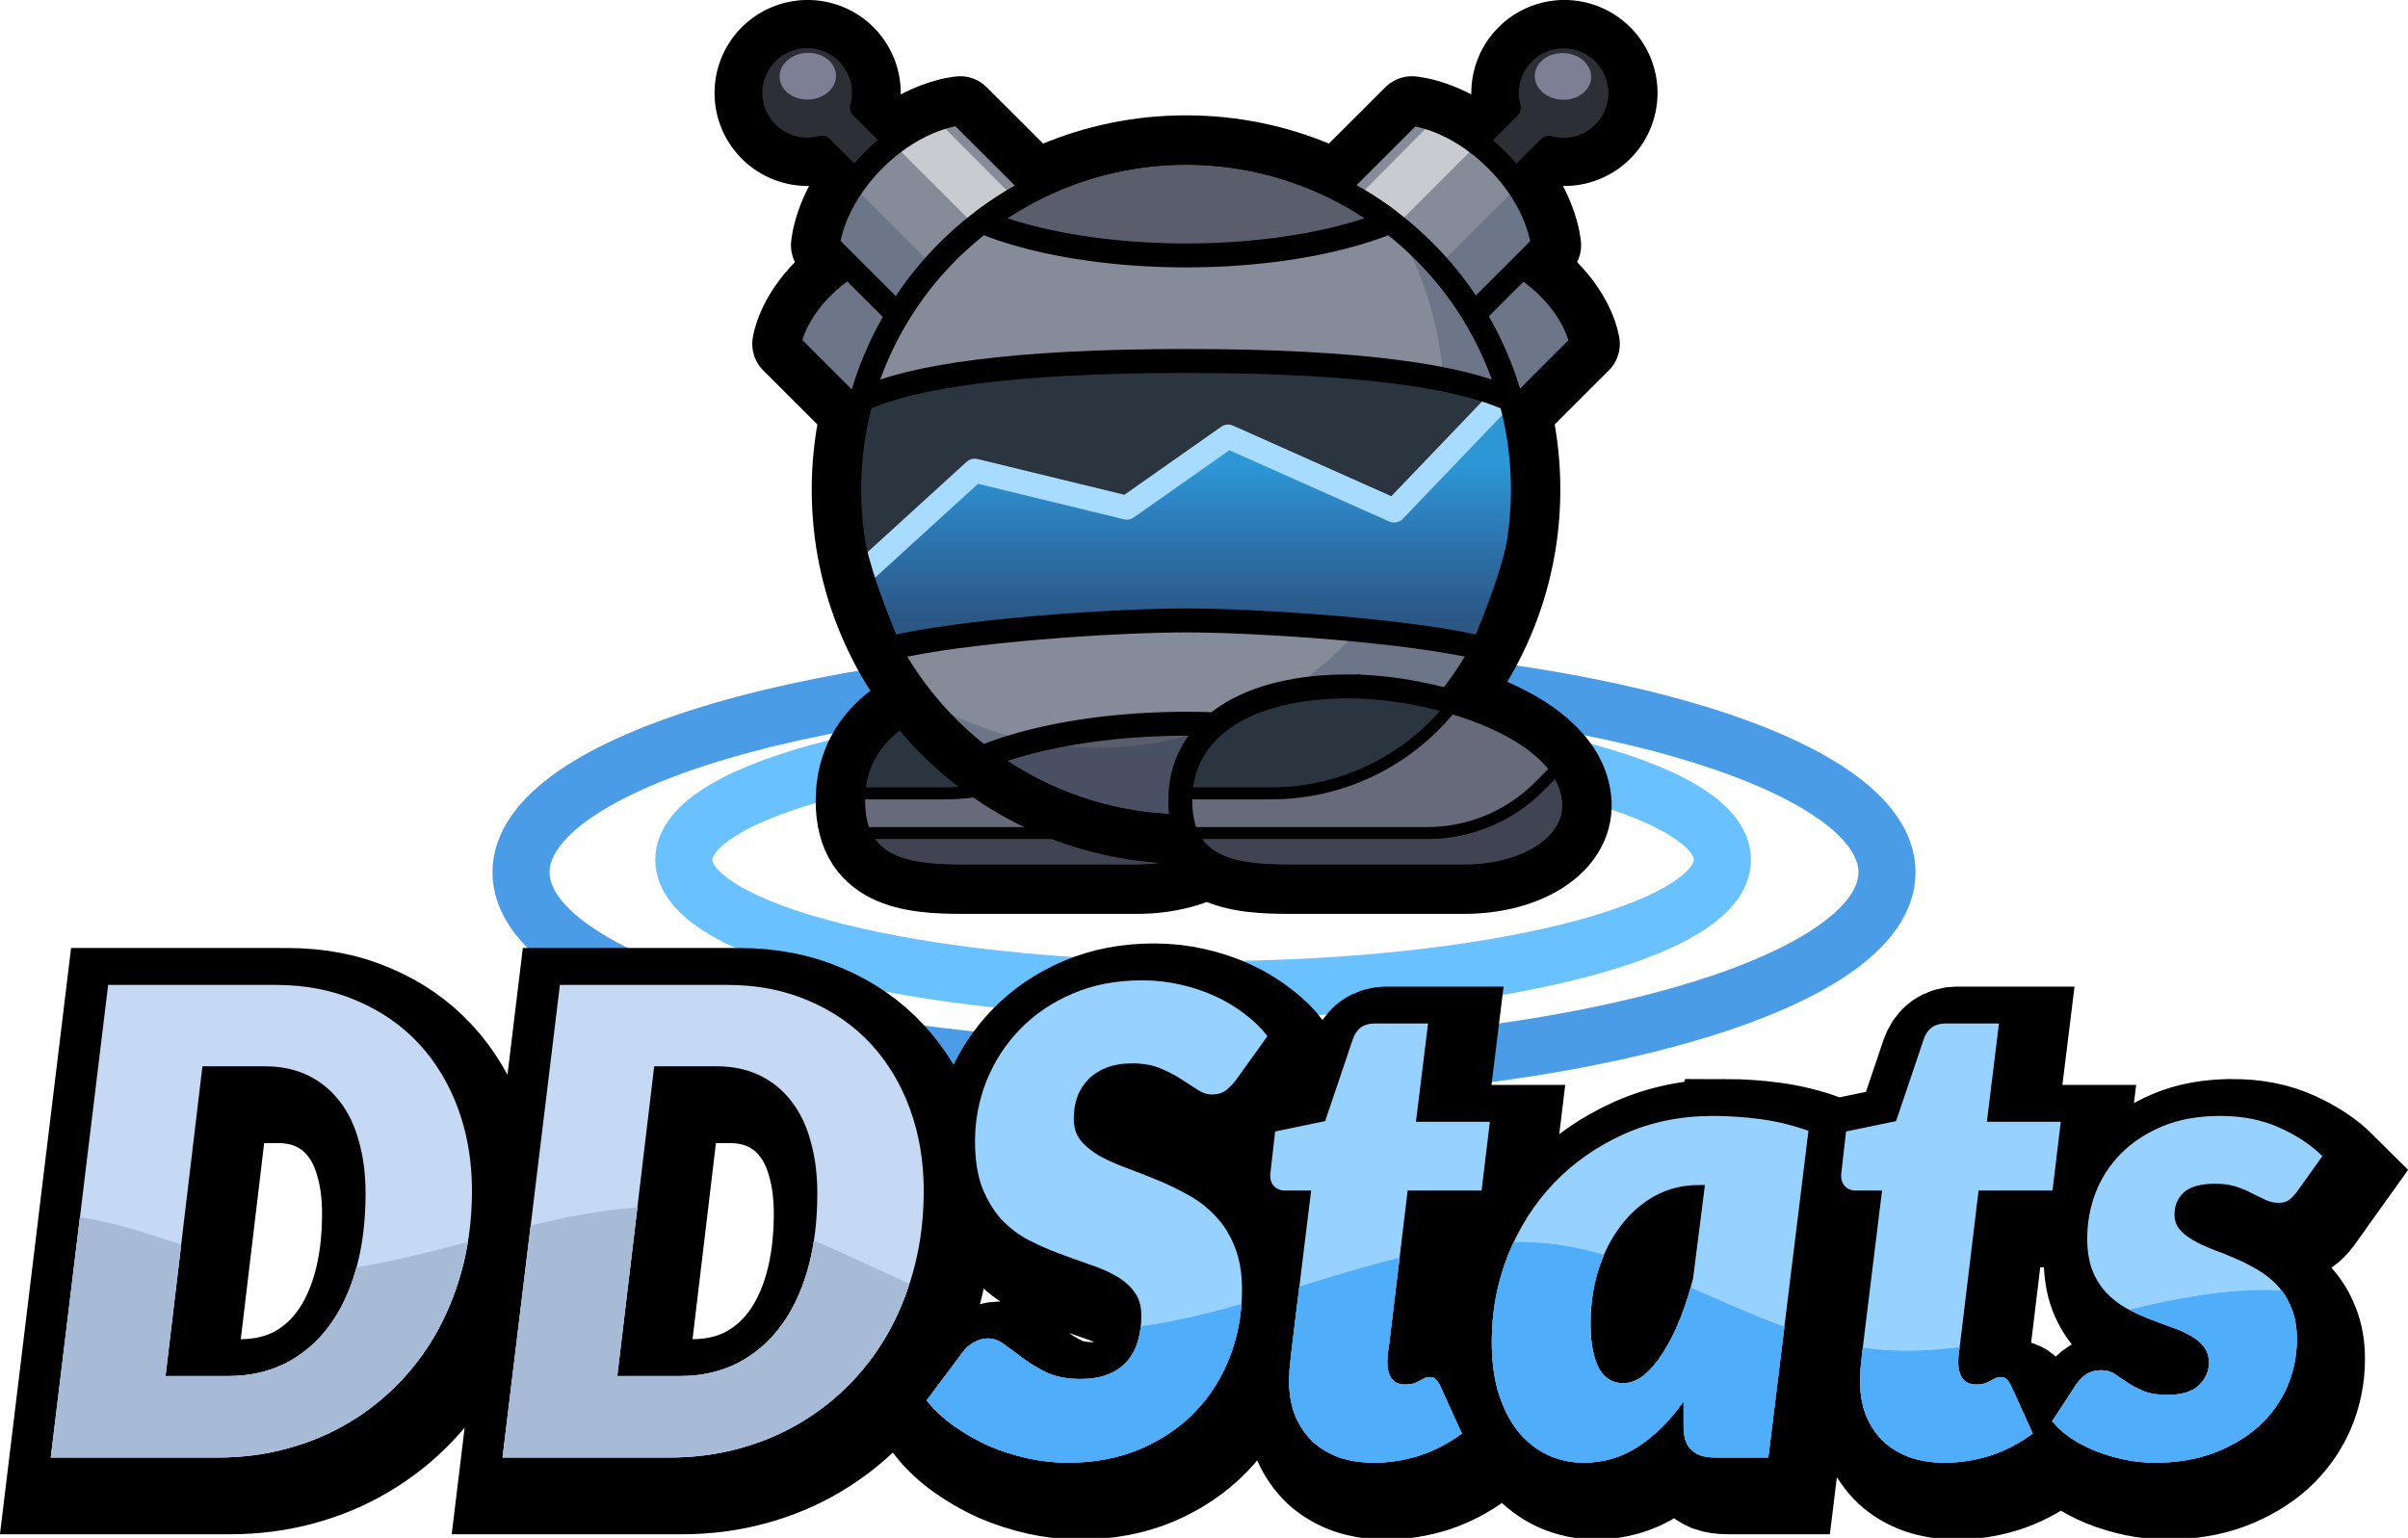 <?xml version="1.0" encoding="UTF-8" standalone="no"?>
<!-- Created with Inkscape (http://www.inkscape.org/) -->

<svg
   width="425.529mm"
   height="271.805mm"
   viewBox="0 0 425.529 271.805"
   version="1.1"
   id="svg5"
   xml:space="preserve"
   xmlns:xlink="http://www.w3.org/1999/xlink"
   xmlns="http://www.w3.org/2000/svg"
   xmlns:svg="http://www.w3.org/2000/svg"><defs
     id="defs2"><linearGradient
       id="linearGradient1176"><stop
         style="stop-color:#2d97d5;stop-opacity:1;"
         offset="0"
         id="stop1172" /><stop
         style="stop-color:#2d7ed5;stop-opacity:0.467;"
         offset="1"
         id="stop1174" /></linearGradient><linearGradient
       xlink:href="#linearGradient1176"
       id="linearGradient921"
       gradientUnits="userSpaceOnUse"
       x1="413.509"
       y1="165.34"
       x2="413.509"
       y2="192.617" /></defs><g
     id="layer3"
     transform="translate(637.273,-888.306)"><g
       id="g895"
       transform="translate(-745.942,559.943)"><g
         id="g772"
         transform="translate(-0.965)"><path
           id="path768"
           d="m 414.006,480.317 c 0,12.685 -41.086,22.968 -91.768,22.968 -50.682,0 -91.767,-10.283 -91.767,-22.968 0,-12.685 41.086,-22.968 91.767,-22.968 50.682,0 91.768,10.283 91.768,22.968 z"
           style="color:#000000;display:inline;overflow:visible;visibility:visible;fill:none;stroke:#6ac1ff;stroke-width:10.09;stroke-linecap:round;stroke-linejoin:round;stroke-miterlimit:4;stroke-dashoffset:0;stroke-opacity:1;marker:none;enable-background:accumulate" /><path
           style="color:#000000;display:inline;overflow:visible;visibility:visible;fill:none;stroke:#4a9ce6;stroke-width:10.09;stroke-linecap:round;stroke-linejoin:round;stroke-miterlimit:4;stroke-dasharray:none;stroke-dashoffset:0;stroke-opacity:1;marker:none;enable-background:accumulate"
           d="m 322.399,447.162 c -66.651,0 -120.693,15.853 -120.693,35.365 0,19.512 54.042,35.268 120.693,35.268 66.65,0 120.693,-15.756 120.693,-35.268 0,-19.512 -54.043,-35.365 -120.693,-35.365 z"
           id="path770" /></g><path
         id="path774"
         d="m 346.987,449.674 c 15.123,0 39.339,7.142 39.864,20.722 0.284,7.342 -8.193,12.872 -19.503,12.872 H 336.702 c -8.922,0 -20.229,-0.686 -19.417,-14.688 0.667,-11.501 11.569,-18.907 29.702,-18.907 z"
         style="font-variation-settings:normal;display:inline;fill:#000000;fill-opacity:1;stroke:#000000;stroke-width:13.229;stroke-linecap:round;stroke-linejoin:miter;stroke-miterlimit:4;stroke-dasharray:none;stroke-dashoffset:0;stroke-opacity:1;paint-order:normal;stop-color:#000000" /><path
         id="path776"
         d="m 289.175,449.674 c 15.123,0 39.339,7.142 39.864,20.722 0.284,7.342 -8.193,12.872 -19.503,12.872 H 278.89 c -8.922,0 -20.229,-0.686 -19.417,-14.688 0.667,-11.501 11.569,-18.907 29.702,-18.907 z"
         style="font-variation-settings:normal;display:inline;fill:#000000;fill-opacity:1;stroke:#000000;stroke-width:13.229;stroke-linecap:round;stroke-linejoin:miter;stroke-miterlimit:4;stroke-dasharray:none;stroke-dashoffset:0;stroke-opacity:1;paint-order:normal;stop-color:#000000" /><g
         id="g786"
         transform="translate(-375.675,0.466)"><path
           id="path778"
           d="m 664.851,449.209 c 15.123,0 39.339,7.142 39.864,20.722 0.284,7.342 -8.193,12.872 -19.503,12.872 h -30.646 c -8.922,0 -20.229,-0.686 -19.417,-14.688 0.667,-11.501 11.569,-18.907 29.702,-18.907 z"
           style="font-variation-settings:normal;display:inline;fill:#666a7a;fill-opacity:1;stroke:none;stroke-width:5.391;stroke-linecap:round;stroke-linejoin:miter;stroke-miterlimit:4;stroke-dasharray:none;stroke-dashoffset:0;stroke-opacity:1;paint-order:normal;stop-color:#000000" /><path
           id="path780"
           style="fill:#404352;fill-opacity:1;stroke:#000000;stroke-width:2.117;stroke-linecap:butt;stroke-linejoin:miter;stroke-dasharray:none;stroke-opacity:1"
           d="m 702.275,463.17 -3.789,3.789 a 27.9,27.9 157.5 0 1 -19.728,8.172 H 636.043 c 2.81,7.237 11.422,7.672 18.523,7.672 h 30.646 c 3.293,0 6.345,-0.471 9.011,-1.317 1.6e-4,-5e-5 3.6e-4,5e-5 5.2e-4,0 1.6e-4,-5e-5 3.6e-4,5e-5 5.2e-4,0 0.27,-0.086 0.537,-0.175 0.799,-0.269 0.124,-0.044 0.247,-0.089 0.369,-0.135 0.007,-0.003 0.014,-0.005 0.021,-0.008 0.01,-0.004 0.02,-0.008 0.03,-0.012 0.248,-0.094 0.492,-0.19 0.731,-0.291 0.125,-0.052 0.249,-0.105 0.372,-0.16 0.22,-0.097 0.436,-0.197 0.648,-0.3 0.042,-0.02 0.083,-0.04 0.125,-0.06 0.1,-0.049 0.199,-0.098 0.298,-0.149 9e-4,-4.6e-4 0.002,-10e-4 0.003,-0.002 0.116,-0.059 0.231,-0.12 0.344,-0.181 0.078,-0.042 0.154,-0.084 0.231,-0.127 0.077,-0.043 0.152,-0.086 0.228,-0.129 0.069,-0.04 0.139,-0.079 0.207,-0.12 0.004,-0.003 0.009,-0.005 0.013,-0.008 0.119,-0.071 0.237,-0.143 0.353,-0.216 0.064,-0.04 0.126,-0.08 0.189,-0.12 0.09,-0.058 0.179,-0.117 0.268,-0.177 0.063,-0.042 0.125,-0.084 0.187,-0.127 0.107,-0.074 0.213,-0.15 0.317,-0.226 0.049,-0.036 0.098,-0.071 0.146,-0.107 0.117,-0.087 0.233,-0.176 0.346,-0.266 6.8e-4,-5.4e-4 0.001,-10e-4 0.002,-0.002 0.038,-0.03 0.075,-0.061 0.112,-0.091 0.097,-0.079 0.193,-0.158 0.287,-0.238 0.031,-0.027 0.063,-0.053 0.093,-0.08 0.119,-0.103 0.235,-0.207 0.348,-0.313 0.025,-0.023 0.049,-0.046 0.074,-0.07 0.106,-0.1 0.211,-0.201 0.313,-0.304 0.013,-0.014 0.027,-0.027 0.041,-0.041 0.113,-0.115 0.223,-0.232 0.33,-0.349 0.019,-0.021 0.038,-0.042 0.057,-0.063 0.107,-0.119 0.212,-0.24 0.314,-0.362 2.4e-4,-2.9e-4 2.7e-4,-7.4e-4 5.1e-4,-0.001 0.106,-0.128 0.208,-0.258 0.307,-0.389 0.009,-0.012 0.018,-0.024 0.027,-0.036 0.1,-0.132 0.196,-0.266 0.288,-0.401 0.096,-0.141 0.189,-0.283 0.277,-0.427 0.969,-1.575 1.467,-3.328 1.394,-5.2 -0.095,-2.468 -0.976,-4.722 -2.44,-6.76 z" /><path
           id="path782"
           style="fill:#2a353f;fill-opacity:1;stroke:#000000;stroke-width:2.117;stroke-linecap:butt;stroke-linejoin:miter;stroke-dasharray:none;stroke-opacity:1"
           d="m 664.851,449.209 c -18.133,0 -29.035,7.406 -29.702,18.907 -7e-5,0.001 7e-5,0.002 0,0.004 h 16.007 a 40.786,40.786 0 0 0 32.417,-16.053 c -6.384,-1.893 -13.166,-2.858 -18.722,-2.858 z" /><path
           id="path784"
           d="m 664.851,449.209 c 15.123,0 39.339,7.142 39.864,20.722 0.284,7.342 -8.193,12.872 -19.503,12.872 h -30.646 c -8.922,0 -20.229,-0.686 -19.417,-14.688 0.667,-11.501 11.569,-18.907 29.702,-18.907 z"
           style="font-variation-settings:normal;display:inline;fill:none;fill-opacity:1;stroke:#000000;stroke-width:4.233;stroke-linecap:round;stroke-linejoin:miter;stroke-miterlimit:4;stroke-dasharray:none;stroke-dashoffset:0;stroke-opacity:1;paint-order:normal;stop-color:#000000" /></g><g
         id="g883"
         transform="translate(-298.185,245.401)"><g
           id="g802"
           transform="translate(202.935)"><circle
             style="fill:#000000;fill-opacity:1;stroke:#000000;stroke-width:13.229;stroke-linecap:square;stroke-linejoin:miter;stroke-miterlimit:4;stroke-dasharray:none;stroke-dashoffset:0;stroke-opacity:1;paint-order:normal"
             id="circle788"
             cx="413.509"
             cy="-169.493"
             r="59.531"
             transform="scale(1,-1)" /><path
             id="path790"
             style="fill:#000000;fill-opacity:1;stroke:#000000;stroke-width:13.229;stroke-linecap:round;stroke-linejoin:round;stroke-miterlimit:6;stroke-dasharray:none;stroke-opacity:1;paint-order:normal;stop-color:#000000"
             d="m 487.331,92.45 a 9.839,9.822 0 0 0 -4.35,-2.524 l -0.003,-0.003 -0.002,0.002 a 9.839,9.822 0 0 0 -9.559,2.525 9.839,9.822 0 0 0 -2.529,9.543 l -22.11,22.074 6.884,6.873 22.11,-22.074 a 9.839,9.822 0 0 0 9.559,-2.525 9.839,9.822 0 0 0 2.531,-9.545 l 3.4e-4,-3.39e-4 -3.4e-4,-3.39e-4 a 9.839,9.822 0 0 0 -2.53,-4.346 z" /><path
             id="path792"
             style="fill:#000000;fill-opacity:1;stroke:#000000;stroke-width:13.229;stroke-linecap:round;stroke-linejoin:round;stroke-miterlimit:6;stroke-dasharray:none;stop-color:#000000"
             d="m 467.713,127.937 c 0,0 4.813,0.614 10.017,5.809 5.204,5.195 5.818,10 5.818,10 l -18.969,18.938 -15.835,-15.809 z" /><path
             id="path794"
             style="fill:#000000;fill-opacity:1;stroke:#000000;stroke-width:13.229;stroke-linecap:round;stroke-linejoin:round;stroke-miterlimit:6;stroke-dasharray:none;stop-color:#000000"
             d="m 453.414,103.052 c 0,0 7.474,0.511 15.129,8.154 7.656,7.643 8.167,15.105 8.167,15.105 l -18.969,18.938 -23.297,-23.259 z" /><path
             id="path796"
             style="fill:#000000;fill-opacity:1;stroke:#000000;stroke-width:13.229;stroke-linecap:round;stroke-linejoin:round;stroke-miterlimit:6;stroke-dasharray:none;stroke-opacity:1;paint-order:normal;stop-color:#000000"
             d="m 339.686,92.45 a 9.839,9.822 0 0 1 4.35,-2.524 l 0.003,-0.003 0.002,0.002 a 9.839,9.822 0 0 1 9.559,2.525 9.839,9.822 0 0 1 2.529,9.543 l 22.11,22.074 -6.884,6.873 -22.11,-22.074 a 9.839,9.822 0 0 1 -9.559,-2.525 9.839,9.822 0 0 1 -2.531,-9.545 l -3.4e-4,-3.39e-4 3.4e-4,-3.39e-4 a 9.839,9.822 0 0 1 2.53,-4.346 z" /><path
             id="path798"
             style="fill:#000000;fill-opacity:1;stroke:#000000;stroke-width:13.229;stroke-linecap:round;stroke-linejoin:round;stroke-miterlimit:6;stroke-dasharray:none;stop-color:#000000"
             d="m 359.304,127.937 c 0,0 -4.813,0.614 -10.017,5.809 -5.204,5.195 -5.818,10 -5.818,10 l 18.969,18.938 15.835,-15.809 z" /><path
             id="path800"
             style="fill:#000000;fill-opacity:1;stroke:#000000;stroke-width:13.229;stroke-linecap:round;stroke-linejoin:round;stroke-miterlimit:6;stroke-dasharray:none;stop-color:#000000"
             d="m 373.603,103.052 c 0,0 -7.474,0.511 -15.129,8.154 -7.656,7.643 -8.167,15.105 -8.167,15.105 l 18.969,18.938 23.297,-23.259 z" /></g><g
           id="g881"
           transform="translate(202.935)"><g
             id="g853"
             transform="matrix(0.923,0,0,0.922,32.737,8.896)"
             style="stroke-width:1.084"><g
               id="g810"
               transform="rotate(45,402.744,335.446)"
               style="stroke-width:1.084"><path
                 id="path804"
                 style="opacity:1;fill:#2d2f37;fill-opacity:1;stroke:none;stroke-width:4.171;stroke-linecap:round;stroke-linejoin:round;stroke-miterlimit:6;stroke-dasharray:none;stroke-opacity:1;paint-order:normal;stop-color:#000000"
                 d="m 293.008,98.978 a 10.656,10.656 0 0 0 -5.267,1.396 h -0.005 v 0.003 a 10.656,10.656 0 0 0 -5.384,9.258 10.656,10.656 0 0 0 5.384,9.257 v 33.866 h 10.545 v -33.866 a 10.656,10.656 0 0 0 5.384,-9.257 10.656,10.656 0 0 0 -5.384,-9.26 v -5.2e-4 h -5.2e-4 a 10.656,10.656 0 0 0 -5.272,-1.396 z" /><path
                 id="path806"
                 style="opacity:1;fill:none;fill-opacity:1;stroke:#000000;stroke-width:4.171;stroke-linecap:round;stroke-linejoin:round;stroke-miterlimit:6;stroke-dasharray:none;stroke-opacity:1;paint-order:normal;stop-color:#000000"
                 d="m 293.008,98.978 a 10.656,10.656 0 0 0 -5.267,1.396 h -0.005 v 0.003 a 10.656,10.656 0 0 0 -5.384,9.258 10.656,10.656 0 0 0 5.384,9.257 v 33.866 h 10.545 v -33.866 a 10.656,10.656 0 0 0 5.384,-9.257 10.656,10.656 0 0 0 -5.384,-9.26 v -5.2e-4 h -5.2e-4 a 10.656,10.656 0 0 0 -5.272,-1.396 z" /><ellipse
                 style="opacity:1;fill:#7d8094;fill-opacity:1;stroke:none;stroke-width:0.358;stroke-linecap:round;stroke-linejoin:round;stroke-miterlimit:6;stroke-dasharray:none;stroke-opacity:1;paint-order:normal;stop-color:#000000"
                 id="ellipse808"
                 cx="310.888"
                 cy="109.318"
                 rx="4.916"
                 ry="5.002"
                 transform="matrix(1,0,-0.185,0.983,0,0)" /></g><g
               id="g816"
               transform="rotate(45,402.744,335.446)"
               style="stroke-width:1.084"><path
                 id="path812"
                 style="opacity:1;fill:#6d7588;fill-opacity:1;stroke:none;stroke-width:4.589;stroke-linecap:round;stroke-linejoin:round;stroke-miterlimit:6;stroke-dasharray:none;stop-color:#000000"
                 d="m 305.207,141.224 c 0,0 4.157,-3.215 12.127,-3.215 7.971,0 12.127,3.215 12.127,3.215 v 29.055 h -24.255 z" /><path
                 id="path814"
                 style="opacity:1;fill:none;stroke:#000000;stroke-width:4.589;stroke-linecap:round;stroke-linejoin:round;stroke-miterlimit:6;stroke-dasharray:none;stop-color:#000000"
                 d="m 305.207,141.224 c 0,0 4.157,-3.215 12.127,-3.215 7.971,0 12.127,3.215 12.127,3.215 v 29.055 h -24.255 z" /></g><g
               id="g827"
               transform="rotate(45,402.744,335.446)"
               style="stroke-width:1.084"><path
                 id="path819"
                 style="opacity:1;fill:#858b98;fill-opacity:1;stroke:none;stroke-width:4.589;stroke-linecap:round;stroke-linejoin:round;stroke-miterlimit:6;stroke-dasharray:none;stop-color:#000000"
                 d="m 275.167,133.085 c 0,0 6.115,-5.332 17.842,-5.332 11.726,0 17.842,5.332 17.842,5.332 v 29.055 h -35.683 z" /><path
                 style="fill:#c8cbd0;fill-opacity:1;stroke:none;stroke-width:0.287;stroke-linecap:butt;stroke-linejoin:miter;stroke-dasharray:none;stroke-opacity:1"
                 d="m 279.146,130.669 0.122,31.472 h 8.996 v -34.084 z"
                 id="path821" /><path
                 style="fill:#6d7588;fill-opacity:1;stroke:none;stroke-width:0.287;stroke-linecap:butt;stroke-linejoin:miter;stroke-dasharray:none;stroke-opacity:1"
                 d="m 299.455,128.324 v 33.817 h 11.395 v -29.055 z"
                 id="path823" /><path
                 id="path825"
                 style="opacity:1;fill:none;stroke:#000000;stroke-width:4.589;stroke-linecap:round;stroke-linejoin:round;stroke-miterlimit:6;stroke-dasharray:none;stop-color:#000000"
                 d="m 275.167,133.085 c 0,0 6.115,-5.332 17.842,-5.332 11.726,0 17.842,5.332 17.842,5.332 v 29.055 h -35.683 z" /></g><g
               id="g835"
               transform="matrix(-0.707,0.707,0.707,0.707,469.648,-186.533)"
               style="stroke-width:1.084"><path
                 id="path829"
                 style="opacity:1;fill:#2d2f37;fill-opacity:1;stroke:none;stroke-width:4.171;stroke-linecap:round;stroke-linejoin:round;stroke-miterlimit:6;stroke-dasharray:none;stroke-opacity:1;paint-order:normal;stop-color:#000000"
                 d="m 293.008,98.978 a 10.656,10.656 0 0 0 -5.267,1.396 h -0.005 v 0.003 a 10.656,10.656 0 0 0 -5.384,9.258 10.656,10.656 0 0 0 5.384,9.257 v 33.866 h 10.545 v -33.866 a 10.656,10.656 0 0 0 5.384,-9.257 10.656,10.656 0 0 0 -5.384,-9.26 v -5.2e-4 h -5.2e-4 a 10.656,10.656 0 0 0 -5.272,-1.396 z" /><path
                 id="path831"
                 style="opacity:1;fill:none;fill-opacity:1;stroke:#000000;stroke-width:4.171;stroke-linecap:round;stroke-linejoin:round;stroke-miterlimit:6;stroke-dasharray:none;stroke-opacity:1;paint-order:normal;stop-color:#000000"
                 d="m 293.008,98.978 a 10.656,10.656 0 0 0 -5.267,1.396 h -0.005 v 0.003 a 10.656,10.656 0 0 0 -5.384,9.258 10.656,10.656 0 0 0 5.384,9.257 v 33.866 h 10.545 v -33.866 a 10.656,10.656 0 0 0 5.384,-9.257 10.656,10.656 0 0 0 -5.384,-9.26 v -5.2e-4 h -5.2e-4 a 10.656,10.656 0 0 0 -5.272,-1.396 z" /><ellipse
                 style="opacity:1;fill:#7d8094;fill-opacity:1;stroke:none;stroke-width:0.358;stroke-linecap:round;stroke-linejoin:round;stroke-miterlimit:6;stroke-dasharray:none;stroke-opacity:1;paint-order:normal;stop-color:#000000"
                 id="ellipse833"
                 cx="310.888"
                 cy="109.318"
                 rx="4.916"
                 ry="5.002"
                 transform="matrix(1,0,-0.185,0.983,0,0)" /></g><g
               id="g841"
               transform="matrix(-0.707,0.707,0.707,0.707,469.648,-186.533)"
               style="stroke-width:1.084"><path
                 id="path837"
                 style="opacity:1;fill:#6d7588;fill-opacity:1;stroke:none;stroke-width:4.589;stroke-linecap:round;stroke-linejoin:round;stroke-miterlimit:6;stroke-dasharray:none;stop-color:#000000"
                 d="m 305.207,141.224 c 0,0 4.157,-3.215 12.127,-3.215 7.971,0 12.127,3.215 12.127,3.215 v 29.055 h -24.255 z" /><path
                 id="path839"
                 style="opacity:1;fill:none;stroke:#000000;stroke-width:4.589;stroke-linecap:round;stroke-linejoin:round;stroke-miterlimit:6;stroke-dasharray:none;stop-color:#000000"
                 d="m 305.207,141.224 c 0,0 4.157,-3.215 12.127,-3.215 7.971,0 12.127,3.215 12.127,3.215 v 29.055 h -24.255 z" /></g><g
               id="g851"
               transform="matrix(-0.707,0.707,0.707,0.707,469.648,-186.533)"
               style="stroke-width:1.084"><path
                 id="path843"
                 style="opacity:1;fill:#858b98;fill-opacity:1;stroke:none;stroke-width:4.589;stroke-linecap:round;stroke-linejoin:round;stroke-miterlimit:6;stroke-dasharray:none;stop-color:#000000"
                 d="m 275.167,133.085 c 0,0 6.115,-5.332 17.842,-5.332 11.726,0 17.842,5.332 17.842,5.332 v 29.055 h -35.683 z" /><path
                 style="fill:#c8cbd0;fill-opacity:1;stroke:none;stroke-width:0.287;stroke-linecap:butt;stroke-linejoin:miter;stroke-dasharray:none;stroke-opacity:1"
                 d="m 279.146,130.669 0.122,31.472 h 8.996 v -34.084 z"
                 id="path845" /><path
                 style="fill:#6d7588;fill-opacity:1;stroke:none;stroke-width:0.287;stroke-linecap:butt;stroke-linejoin:miter;stroke-dasharray:none;stroke-opacity:1"
                 d="m 299.455,128.324 v 33.817 h 11.395 v -29.055 z"
                 id="path847" /><path
                 id="path849"
                 style="opacity:1;fill:none;stroke:#000000;stroke-width:4.589;stroke-linecap:round;stroke-linejoin:round;stroke-miterlimit:6;stroke-dasharray:none;stop-color:#000000"
                 d="m 275.167,133.085 c 0,0 6.115,-5.332 17.842,-5.332 11.726,0 17.842,5.332 17.842,5.332 v 29.055 h -35.683 z" /></g></g><g
             id="g879"><circle
               transform="scale(1,-1)"
               r="59.531"
               cy="-169.493"
               cx="413.508"
               id="circle855"
               style="fill:#858b98;fill-opacity:1;stroke:none;stroke-width:3.81;stroke-linecap:square;stroke-linejoin:miter;stroke-miterlimit:4;stroke-dasharray:none;stroke-dashoffset:0;stroke-opacity:1;paint-order:normal" /><path
               id="path857"
               style="fill:#5a5e6c;fill-opacity:1;stroke:none;stroke-width:4.233;stroke-linecap:round;stroke-linejoin:bevel;stroke-miterlimit:6;stroke-dasharray:none;stroke-opacity:1;paint-order:normal;stop-color:#000000"
               d="m 413.508,229.024 a 59.531,59.531 0 0 1 -36.022,-12.179 48.633,18.143 0 0 1 36.022,-5.964 48.633,18.143 0 0 1 36.055,5.977 59.531,59.531 0 0 1 -36.055,12.166 z" /><path
               id="path859"
               d="m 450.538,122.955 a 61.075,61.075 0 0 1 8.574,31.068 61.075,61.075 0 0 1 -61.073,61.073 61.075,61.075 0 0 1 -31.2,-8.649 59.531,59.531 0 0 0 46.67,22.576 59.531,59.531 0 0 0 59.531,-59.531 59.531,59.531 0 0 0 -22.502,-46.538 z"
               style="fill:#00163d;fill-opacity:0.18;stroke:none;stroke-width:3.81;stroke-linecap:square;stroke-linejoin:miter;stroke-miterlimit:4;stroke-dasharray:none;stroke-dashoffset:0;stroke-opacity:1;paint-order:normal" /><path
               id="path861"
               style="fill:#2a353f;fill-opacity:1;stroke:none;stroke-width:2.117;stroke-linecap:butt;stroke-linejoin:miter;stroke-dasharray:none;stroke-opacity:1"
               d="m 413.509,146.761 c -30.732,0 -48.565,2.727 -57.375,6.854 -5.866,16.648 -0.941,29.727 4.873,43.94 13.217,-3.195 40.175,-4.939 52.502,-4.939 12.328,0 39.284,1.744 52.502,4.939 5.813,-14.213 10.739,-27.292 4.873,-43.94 -8.81,-4.127 -26.642,-6.854 -57.375,-6.854 z" /><path
               id="path863"
               style="fill:url(#linearGradient921);fill-opacity:1;stroke:none;stroke-width:2.117;stroke-linecap:butt;stroke-linejoin:miter;stroke-dasharray:none;stroke-opacity:1"
               d="m 469.647,153.073 -19.361,20.129 -29.344,-13.087 -17.893,12.576 -26.89,-6.544 -20.04,18.272 c 1.341,4.364 3.071,8.695 4.888,13.136 13.217,-3.195 40.175,-4.939 52.502,-4.939 12.328,0 39.284,1.744 52.502,4.939 5.813,-14.213 10.739,-27.292 4.873,-43.94 -0.392,-0.184 -0.809,-0.364 -1.237,-0.542 z" /><path
               style="fill:none;stroke:#a7dbff;stroke-width:4.233;stroke-linecap:butt;stroke-linejoin:round;stroke-dasharray:none;stroke-opacity:1"
               d="m 356.119,184.419 20.04,-18.272 26.89,6.544 17.893,-12.576 29.344,13.087 19.299,-20.159"
               id="path865" /><path
               id="path867"
               style="fill:#5a5e6c;fill-opacity:1;stroke:none;stroke-width:4.233;stroke-linecap:round;stroke-linejoin:bevel;stroke-miterlimit:6;stroke-dasharray:none;stroke-opacity:1;paint-order:normal;stop-color:#000000"
               d="m 413.509,109.961 a 59.531,59.531 0 0 0 -36.022,12.179 48.633,18.143 0 0 0 36.022,5.964 48.633,18.143 0 0 0 36.055,-5.977 59.531,59.531 0 0 0 -36.055,-12.166 z" /><g
               id="g877"><path
                 id="path869"
                 style="fill:none;stroke:#000000;stroke-width:4.233;stroke-linecap:butt;stroke-linejoin:miter;stroke-dasharray:none;stroke-opacity:1"
                 d="m 413.509,146.761 c -30.732,0 -48.565,2.727 -57.375,6.854 -5.866,16.648 -0.941,29.727 4.873,43.94 13.217,-3.195 40.175,-4.939 52.502,-4.939 12.328,0 39.284,1.744 52.502,4.939 5.813,-14.213 10.739,-27.292 4.873,-43.94 -8.81,-4.127 -26.642,-6.854 -57.375,-6.854 z" /><circle
                 style="fill:none;fill-opacity:1;stroke:#000000;stroke-width:4.233;stroke-linecap:square;stroke-linejoin:miter;stroke-miterlimit:4;stroke-dasharray:none;stroke-dashoffset:0;stroke-opacity:1;paint-order:normal"
                 id="circle871"
                 cx="413.508"
                 cy="-169.493"
                 r="59.531"
                 transform="scale(1,-1)" /><path
                 id="path873"
                 style="fill:none;fill-opacity:1;stroke:#000000;stroke-width:4.233;stroke-linecap:round;stroke-linejoin:bevel;stroke-miterlimit:6;stroke-dasharray:none;stroke-opacity:1;paint-order:normal;stop-color:#000000"
                 d="m 413.508,229.024 a 59.531,59.531 0 0 1 -36.022,-12.179 48.633,18.143 0 0 1 36.022,-5.964 48.633,18.143 0 0 1 36.055,5.977 59.531,59.531 0 0 1 -36.055,12.166 z" /><path
                 id="path875"
                 style="fill:none;fill-opacity:1;stroke:#000000;stroke-width:4.233;stroke-linecap:round;stroke-linejoin:bevel;stroke-miterlimit:6;stroke-dasharray:none;stroke-opacity:1;paint-order:normal;stop-color:#000000"
                 d="m 413.509,109.961 a 59.531,59.531 0 0 0 -36.022,12.179 48.633,18.143 0 0 0 36.022,5.964 48.633,18.143 0 0 0 36.055,-5.977 59.531,59.531 0 0 0 -36.055,-12.166 z" /></g></g></g></g><g
         id="g893"
         transform="translate(-317.864,0.466)"><path
           id="path885"
           d="m 664.851,449.209 c 15.123,0 39.339,7.142 39.864,20.722 0.284,7.342 -8.193,12.872 -19.503,12.872 h -30.646 c -8.922,0 -20.229,-0.686 -19.417,-14.688 0.667,-11.501 11.569,-18.907 29.702,-18.907 z"
           style="font-variation-settings:normal;display:inline;fill:#666a7a;fill-opacity:1;stroke:none;stroke-width:5.391;stroke-linecap:round;stroke-linejoin:miter;stroke-miterlimit:4;stroke-dasharray:none;stroke-dashoffset:0;stroke-opacity:1;paint-order:normal;stop-color:#000000" /><path
           id="path887"
           style="fill:#404352;fill-opacity:1;stroke:#000000;stroke-width:2.117;stroke-linecap:butt;stroke-linejoin:miter;stroke-dasharray:none;stroke-opacity:1"
           d="m 702.275,463.17 -3.789,3.789 a 27.9,27.9 157.5 0 1 -19.728,8.172 H 636.043 c 2.81,7.237 11.422,7.672 18.523,7.672 h 30.646 c 3.293,0 6.345,-0.471 9.011,-1.317 1.6e-4,-5e-5 3.6e-4,5e-5 5.2e-4,0 1.6e-4,-5e-5 3.6e-4,5e-5 5.2e-4,0 0.27,-0.086 0.537,-0.175 0.799,-0.269 0.124,-0.044 0.247,-0.089 0.369,-0.135 0.007,-0.003 0.014,-0.005 0.021,-0.008 0.01,-0.004 0.02,-0.008 0.03,-0.012 0.248,-0.094 0.492,-0.19 0.731,-0.291 0.125,-0.052 0.249,-0.105 0.372,-0.16 0.22,-0.097 0.436,-0.197 0.648,-0.3 0.042,-0.02 0.083,-0.04 0.125,-0.06 0.1,-0.049 0.199,-0.098 0.298,-0.149 9e-4,-4.6e-4 0.002,-10e-4 0.003,-0.002 0.116,-0.059 0.231,-0.12 0.344,-0.181 0.078,-0.042 0.154,-0.084 0.231,-0.127 0.077,-0.043 0.152,-0.086 0.228,-0.129 0.069,-0.04 0.139,-0.079 0.207,-0.12 0.004,-0.003 0.009,-0.005 0.013,-0.008 0.119,-0.071 0.237,-0.143 0.353,-0.216 0.064,-0.04 0.126,-0.08 0.189,-0.12 0.09,-0.058 0.179,-0.117 0.268,-0.177 0.063,-0.042 0.125,-0.084 0.187,-0.127 0.107,-0.074 0.213,-0.15 0.317,-0.226 0.049,-0.036 0.098,-0.071 0.146,-0.107 0.117,-0.087 0.233,-0.176 0.346,-0.266 6.8e-4,-5.4e-4 0.001,-10e-4 0.002,-0.002 0.038,-0.03 0.075,-0.061 0.112,-0.091 0.097,-0.079 0.193,-0.158 0.287,-0.238 0.031,-0.027 0.063,-0.053 0.093,-0.08 0.119,-0.103 0.235,-0.207 0.348,-0.313 0.025,-0.023 0.049,-0.046 0.074,-0.07 0.106,-0.1 0.211,-0.201 0.313,-0.304 0.013,-0.014 0.027,-0.027 0.041,-0.041 0.113,-0.115 0.223,-0.232 0.33,-0.349 0.019,-0.021 0.038,-0.042 0.057,-0.063 0.107,-0.119 0.212,-0.24 0.314,-0.362 2.4e-4,-2.9e-4 2.7e-4,-7.4e-4 5.1e-4,-0.001 0.106,-0.128 0.208,-0.258 0.307,-0.389 0.009,-0.012 0.018,-0.024 0.027,-0.036 0.1,-0.132 0.196,-0.266 0.288,-0.401 0.096,-0.141 0.189,-0.283 0.277,-0.427 0.969,-1.575 1.467,-3.328 1.394,-5.2 -0.095,-2.468 -0.976,-4.722 -2.44,-6.76 z" /><path
           id="path889"
           style="fill:#2a353f;fill-opacity:1;stroke:#000000;stroke-width:2.117;stroke-linecap:butt;stroke-linejoin:miter;stroke-dasharray:none;stroke-opacity:1"
           d="m 664.851,449.209 c -18.133,0 -29.035,7.406 -29.702,18.907 -7e-5,0.001 7e-5,0.002 0,0.004 h 16.007 a 40.786,40.786 0 0 0 32.417,-16.053 c -6.384,-1.893 -13.166,-2.858 -18.722,-2.858 z" /><path
           id="path891"
           d="m 664.851,449.209 c 15.123,0 39.339,7.142 39.864,20.722 0.284,7.342 -8.193,12.872 -19.503,12.872 h -30.646 c -8.922,0 -20.229,-0.686 -19.417,-14.688 0.667,-11.501 11.569,-18.907 29.702,-18.907 z"
           style="font-variation-settings:normal;display:inline;fill:none;fill-opacity:1;stroke:#000000;stroke-width:4.233;stroke-linecap:round;stroke-linejoin:miter;stroke-miterlimit:4;stroke-dasharray:none;stroke-dashoffset:0;stroke-opacity:1;paint-order:normal;stop-color:#000000" /></g></g><g
       id="g911"
       transform="matrix(1.09,0,0,1.11,-464.344,449.834)"
       style="stroke-width:0.909"><path
         id="path897"
         style="font-style:italic;font-weight:900;font-size:103.302px;line-height:1.25;font-family:Lato;-inkscape-font-specification:'Lato Heavy Italic';letter-spacing:0px;word-spacing:0px;fill:#000000;fill-opacity:1;stroke:#000000;stroke-width:18.096;stroke-dasharray:none;stroke-opacity:1"
         d="m 28.48,554.289 c -4.167,0 -7.92,0.706 -11.26,2.118 -3.34,1.412 -6.181,3.305 -8.522,5.681 -2.342,2.376 -4.149,5.114 -5.423,8.213 -1.24,3.065 -1.859,6.267 -1.859,9.607 0,2.892 0.379,5.337 1.136,7.334 0.792,1.963 1.808,3.633 3.047,5.011 1.274,1.343 2.72,2.445 4.339,3.306 1.618,0.826 3.271,1.549 4.958,2.169 1.687,0.62 3.34,1.206 4.958,1.756 1.618,0.517 3.047,1.119 4.287,1.808 1.274,0.689 2.29,1.533 3.047,2.531 0.792,0.999 1.188,2.272 1.188,3.822 0,3.34 -0.861,5.871 -2.582,7.593 -1.687,1.687 -4.098,2.531 -7.232,2.531 -2.135,0 -3.942,-0.327 -5.423,-0.981 -1.446,-0.689 -2.721,-1.429 -3.823,-2.221 -1.102,-0.826 -2.118,-1.566 -3.047,-2.221 -0.895,-0.689 -1.825,-1.033 -2.789,-1.033 -0.723,0 -1.446,0.189 -2.169,0.568 -0.689,0.379 -1.274,0.861 -1.756,1.446 l -5.992,7.851 c 1.205,1.481 2.669,2.824 4.39,4.029 1.722,1.205 3.581,2.255 5.578,3.151 2.032,0.861 4.132,1.532 6.301,2.014 2.204,0.482 4.39,0.723 6.56,0.723 4.373,0 8.298,-0.723 11.776,-2.169 3.512,-1.481 6.491,-3.461 8.936,-5.94 2.445,-2.514 4.321,-5.44 5.63,-8.78 1.308,-3.34 1.963,-6.904 1.963,-10.692 0,-2.651 -0.396,-4.924 -1.188,-6.818 -0.758,-1.894 -1.791,-3.512 -3.099,-4.855 -1.274,-1.343 -2.738,-2.462 -4.39,-3.357 -1.618,-0.895 -3.288,-1.687 -5.01,-2.376 -1.687,-0.689 -3.34,-1.326 -4.959,-1.912 -1.618,-0.585 -3.081,-1.222 -4.39,-1.911 -1.274,-0.723 -2.308,-1.549 -3.1,-2.479 -0.758,-0.93 -1.136,-2.083 -1.136,-3.461 0,-1.274 0.189,-2.445 0.568,-3.512 0.413,-1.067 1.016,-1.997 1.808,-2.789 0.792,-0.792 1.774,-1.412 2.945,-1.859 1.205,-0.448 2.6,-0.672 4.184,-0.672 1.722,0 3.219,0.259 4.493,0.775 1.274,0.517 2.393,1.084 3.357,1.704 0.999,0.62 1.894,1.188 2.686,1.704 0.792,0.516 1.584,0.775 2.376,0.775 0.826,0 1.532,-0.19 2.118,-0.568 0.585,-0.413 1.188,-1.016 1.808,-1.808 l 5.062,-6.922 c -0.999,-1.274 -2.221,-2.444 -3.667,-3.512 -1.446,-1.102 -3.047,-2.049 -4.803,-2.841 -1.756,-0.792 -3.65,-1.412 -5.682,-1.859 -1.997,-0.448 -4.063,-0.671 -6.198,-0.671 z m -167.607,0.723 -9.297,75.255 h 27.065 c 3.96,0 7.73,-0.482 11.311,-1.446 3.616,-0.964 6.939,-2.341 9.969,-4.132 3.065,-1.791 5.819,-3.943 8.264,-6.456 2.479,-2.548 4.58,-5.389 6.301,-8.522 1.722,-3.168 3.047,-6.577 3.977,-10.227 0.93,-3.684 1.395,-7.576 1.395,-11.673 0,-4.683 -0.74,-9.022 -2.221,-13.016 -1.481,-3.994 -3.598,-7.455 -6.353,-10.382 -2.755,-2.927 -6.112,-5.217 -10.072,-6.869 -3.925,-1.687 -8.351,-2.531 -13.275,-2.531 z m 73.241,0 -9.297,75.255 h 27.065 c 3.96,0 7.73,-0.482 11.311,-1.446 3.616,-0.964 6.939,-2.341 9.969,-4.132 3.065,-1.791 5.819,-3.943 8.264,-6.456 2.479,-2.548 4.58,-5.389 6.301,-8.522 1.722,-3.168 3.047,-6.577 3.977,-10.227 0.93,-3.684 1.395,-7.576 1.395,-11.673 0,-4.683 -0.74,-9.022 -2.221,-13.016 -1.481,-3.994 -3.598,-7.455 -6.353,-10.382 -2.755,-2.927 -6.112,-5.217 -10.072,-6.869 -3.925,-1.687 -8.351,-2.531 -13.275,-2.531 z m 132.072,6.146 c -1.756,0 -2.927,0.827 -3.512,2.479 l -4.494,13.067 -8.109,1.653 -0.723,6.25 c -0.172,1.033 -0.017,1.825 0.465,2.376 0.482,0.517 1.085,0.775 1.808,0.775 h 4.287 l -2.737,21.9 c -0.207,1.722 -0.379,3.116 -0.517,4.184 -0.103,1.033 -0.19,1.877 -0.258,2.531 -0.034,0.62 -0.052,1.102 -0.052,1.446 v 0.878 c 0.069,1.928 0.43,3.65 1.085,5.166 0.689,1.515 1.619,2.823 2.789,3.925 1.205,1.067 2.634,1.894 4.287,2.479 1.653,0.551 3.512,0.827 5.578,0.827 2.479,0 4.941,-0.379 7.386,-1.136 2.445,-0.792 4.735,-1.963 6.87,-3.512 l -3.512,-7.593 c -0.241,-0.482 -0.482,-0.826 -0.723,-1.033 -0.207,-0.241 -0.551,-0.361 -1.033,-0.361 -0.31,0 -0.585,0.068 -0.826,0.206 -0.241,0.103 -0.5,0.241 -0.775,0.413 -0.275,0.138 -0.603,0.276 -0.981,0.413 -0.344,0.103 -0.792,0.155 -1.343,0.155 -0.999,0 -1.739,-0.328 -2.221,-0.982 -0.448,-0.689 -0.672,-1.532 -0.672,-2.531 v -0.258 c 0,-0.172 0.017,-0.465 0.052,-0.878 0.069,-0.448 0.155,-1.067 0.258,-1.859 0.103,-0.826 0.241,-1.946 0.413,-3.357 l 2.582,-21.022 h 11.983 l 1.343,-10.95 h -11.983 l 1.963,-15.65 z m 92.559,0 c -1.756,0 -2.927,0.827 -3.512,2.479 l -4.493,13.067 -8.11,1.653 -0.723,6.25 c -0.172,1.033 -0.017,1.825 0.465,2.376 0.482,0.517 1.085,0.775 1.808,0.775 h 4.287 l -2.738,21.9 c -0.207,1.722 -0.379,3.116 -0.516,4.184 -0.103,1.033 -0.19,1.877 -0.258,2.531 -0.034,0.62 -0.052,1.102 -0.052,1.446 v 0.878 c 0.069,1.928 0.43,3.65 1.085,5.166 0.689,1.515 1.619,2.823 2.789,3.925 1.205,1.067 2.634,1.894 4.287,2.479 1.653,0.551 3.512,0.827 5.578,0.827 2.479,0 4.941,-0.379 7.386,-1.136 2.445,-0.792 4.735,-1.963 6.87,-3.512 l -3.512,-7.593 c -0.241,-0.482 -0.482,-0.826 -0.723,-1.033 -0.207,-0.241 -0.551,-0.361 -1.033,-0.361 -0.31,0 -0.586,0.068 -0.827,0.206 -0.241,0.103 -0.499,0.241 -0.775,0.413 -0.275,0.138 -0.603,0.276 -0.981,0.413 -0.344,0.103 -0.792,0.155 -1.343,0.155 -0.999,0 -1.739,-0.328 -2.221,-0.982 -0.448,-0.689 -0.671,-1.532 -0.671,-2.531 v -0.258 c 0,-0.172 0.017,-0.465 0.052,-0.878 0.069,-0.448 0.155,-1.067 0.258,-1.859 0.103,-0.826 0.241,-1.946 0.413,-3.357 l 2.583,-21.022 h 11.983 l 1.343,-10.95 h -11.983 l 1.963,-15.65 z m -282.583,6.818 h 10.124 c 2.617,0 4.941,0.482 6.973,1.446 2.032,0.964 3.736,2.325 5.113,4.081 1.412,1.756 2.462,3.891 3.151,6.404 0.723,2.479 1.085,5.252 1.085,8.316 0,4.476 -0.516,8.505 -1.549,12.086 -1.033,3.581 -2.514,6.628 -4.442,9.142 -1.928,2.514 -4.27,4.459 -7.024,5.837 -2.755,1.343 -5.854,2.014 -9.298,2.014 h -10.123 z m 73.242,0 h 10.123 c 2.617,0 4.941,0.482 6.973,1.446 2.032,0.964 3.736,2.325 5.113,4.081 1.412,1.756 2.462,3.891 3.151,6.404 0.723,2.479 1.085,5.252 1.085,8.316 0,4.476 -0.516,8.505 -1.549,12.086 -1.033,3.581 -2.514,6.628 -4.442,9.142 -1.928,2.514 -4.27,4.459 -7.024,5.837 -2.755,1.343 -5.854,2.014 -9.297,2.014 h -10.124 z m 171.636,7.902 c -5.234,0 -10.037,0.965 -14.41,2.893 -4.373,1.928 -8.161,4.528 -11.364,7.799 -3.168,3.271 -5.647,7.093 -7.437,11.466 -1.756,4.339 -2.634,8.936 -2.634,13.791 0,3.306 0.413,6.181 1.24,8.626 0.826,2.41 1.928,4.407 3.306,5.991 1.377,1.55 2.961,2.72 4.752,3.512 1.791,0.758 3.65,1.136 5.578,1.136 3.237,0 6.198,-0.861 8.884,-2.583 2.72,-1.756 5.165,-4.149 7.334,-7.179 v 3.874 c 0,0.723 0.069,1.395 0.207,2.014 0.172,0.62 0.448,1.154 0.826,1.601 0.413,0.448 0.947,0.809 1.601,1.085 0.689,0.241 1.532,0.361 2.531,0.361 h 8.574 l 6.508,-52.012 c -2.548,-0.895 -5.131,-1.515 -7.748,-1.859 -2.617,-0.344 -5.199,-0.517 -7.747,-0.517 z m 82.28,0 c -3.581,0 -6.715,0.551 -9.4,1.653 -2.686,1.102 -4.941,2.565 -6.766,4.39 -1.791,1.791 -3.151,3.857 -4.08,6.198 -0.895,2.342 -1.343,4.752 -1.343,7.231 0,1.997 0.275,3.702 0.826,5.113 0.585,1.412 1.343,2.599 2.273,3.564 0.93,0.964 1.98,1.774 3.151,2.428 1.171,0.62 2.376,1.171 3.616,1.653 1.24,0.482 2.445,0.929 3.615,1.343 1.171,0.379 2.221,0.827 3.151,1.343 0.93,0.482 1.67,1.067 2.221,1.756 0.585,0.689 0.878,1.567 0.878,2.634 0,1.377 -0.551,2.582 -1.653,3.615 -1.102,0.999 -2.789,1.498 -5.062,1.498 -1.618,0 -2.927,-0.206 -3.926,-0.62 -0.999,-0.413 -1.859,-0.861 -2.582,-1.343 l -2.014,-1.343 c -0.62,-0.413 -1.36,-0.62 -2.221,-0.62 -0.93,0 -1.722,0.206 -2.376,0.62 -0.62,0.379 -1.171,0.913 -1.653,1.601 l -3.926,5.888 c 0.758,0.93 1.739,1.808 2.945,2.634 1.205,0.792 2.531,1.481 3.977,2.066 1.481,0.585 3.047,1.05 4.7,1.395 1.653,0.344 3.323,0.517 5.011,0.517 3.547,0 6.731,-0.517 9.555,-1.55 2.858,-1.067 5.286,-2.479 7.283,-4.235 1.997,-1.791 3.529,-3.874 4.597,-6.25 1.067,-2.41 1.601,-4.959 1.601,-7.644 0,-1.894 -0.293,-3.529 -0.878,-4.907 -0.551,-1.377 -1.291,-2.566 -2.221,-3.564 -0.93,-0.999 -1.997,-1.842 -3.202,-2.531 -1.171,-0.689 -2.376,-1.291 -3.616,-1.808 -1.24,-0.551 -2.462,-1.033 -3.667,-1.446 -1.171,-0.448 -2.221,-0.93 -3.151,-1.446 -0.93,-0.516 -1.687,-1.102 -2.273,-1.756 -0.551,-0.654 -0.826,-1.446 -0.826,-2.376 0,-1.446 0.499,-2.617 1.498,-3.512 1.033,-0.93 2.737,-1.395 5.113,-1.395 1.274,0 2.393,0.155 3.357,0.465 0.999,0.31 1.877,0.671 2.634,1.085 0.792,0.379 1.515,0.723 2.169,1.033 0.689,0.31 1.378,0.465 2.067,0.465 0.689,0 1.239,-0.138 1.653,-0.413 0.413,-0.275 0.861,-0.723 1.343,-1.343 l 4.132,-5.682 c -1.825,-1.791 -4.15,-3.305 -6.973,-4.545 -2.789,-1.24 -5.974,-1.86 -9.555,-1.86 z m -84.552,11.002 h 0.981 l -1.911,14.824 c -0.585,2.307 -1.291,4.476 -2.118,6.508 -0.826,2.032 -1.739,3.805 -2.737,5.32 -0.964,1.515 -1.997,2.721 -3.099,3.616 -1.102,0.861 -2.238,1.291 -3.409,1.291 -0.758,0 -1.463,-0.172 -2.118,-0.517 -0.62,-0.344 -1.171,-0.878 -1.653,-1.601 -0.448,-0.758 -0.809,-1.739 -1.085,-2.944 -0.275,-1.205 -0.413,-2.669 -0.413,-4.39 0,-3.03 0.413,-5.871 1.24,-8.522 0.861,-2.686 2.066,-5.027 3.615,-7.024 1.55,-2.032 3.392,-3.633 5.527,-4.804 2.169,-1.171 4.562,-1.756 7.179,-1.756 z" /><path
         id="path899"
         style="font-style:italic;font-weight:900;font-size:103.302px;line-height:1.25;font-family:Lato;-inkscape-font-specification:'Lato Heavy Italic';letter-spacing:0px;word-spacing:0px;fill:#000000;fill-opacity:1;stroke:#000000;stroke-width:9.093;stroke-dasharray:none;stroke-opacity:1"
         d="m 26.489,551.114 c -4.167,0 -7.92,0.706 -11.26,2.118 -3.34,1.412 -6.181,3.305 -8.522,5.681 -2.342,2.376 -4.149,5.114 -5.423,8.213 -1.24,3.065 -1.859,6.267 -1.859,9.607 0,2.892 0.379,5.337 1.136,7.334 0.792,1.963 1.808,3.633 3.047,5.011 1.274,1.343 2.72,2.445 4.339,3.306 1.618,0.826 3.271,1.549 4.958,2.169 1.687,0.62 3.34,1.206 4.958,1.756 1.618,0.517 3.047,1.119 4.287,1.808 1.274,0.689 2.29,1.533 3.047,2.531 0.792,0.999 1.188,2.272 1.188,3.822 0,3.34 -0.861,5.871 -2.582,7.593 -1.687,1.687 -4.098,2.531 -7.232,2.531 -2.135,0 -3.942,-0.327 -5.423,-0.981 -1.446,-0.689 -2.721,-1.429 -3.823,-2.221 -1.102,-0.826 -2.118,-1.566 -3.047,-2.221 -0.895,-0.689 -1.825,-1.033 -2.789,-1.033 -0.723,0 -1.446,0.189 -2.169,0.568 -0.689,0.379 -1.274,0.861 -1.756,1.446 l -5.992,7.851 c 1.205,1.481 2.669,2.824 4.39,4.029 1.722,1.205 3.581,2.255 5.578,3.151 2.032,0.861 4.132,1.532 6.301,2.014 2.204,0.482 4.39,0.723 6.56,0.723 4.373,0 8.298,-0.723 11.776,-2.169 3.512,-1.481 6.491,-3.461 8.936,-5.94 2.445,-2.514 4.321,-5.44 5.63,-8.78 1.308,-3.34 1.963,-6.904 1.963,-10.692 0,-2.651 -0.396,-4.924 -1.188,-6.818 -0.758,-1.894 -1.791,-3.512 -3.099,-4.855 -1.274,-1.343 -2.738,-2.462 -4.39,-3.357 -1.618,-0.895 -3.288,-1.687 -5.01,-2.376 -1.687,-0.689 -3.34,-1.326 -4.959,-1.912 -1.618,-0.585 -3.081,-1.222 -4.39,-1.911 -1.274,-0.723 -2.308,-1.549 -3.1,-2.479 -0.758,-0.93 -1.136,-2.083 -1.136,-3.461 0,-1.274 0.189,-2.445 0.568,-3.512 0.413,-1.067 1.016,-1.997 1.808,-2.789 0.792,-0.792 1.774,-1.412 2.945,-1.859 1.205,-0.448 2.6,-0.672 4.184,-0.672 1.722,0 3.219,0.259 4.493,0.775 1.274,0.517 2.393,1.084 3.357,1.704 0.999,0.62 1.894,1.188 2.686,1.704 0.792,0.516 1.584,0.775 2.376,0.775 0.826,0 1.532,-0.19 2.118,-0.568 0.585,-0.413 1.188,-1.016 1.808,-1.808 l 5.062,-6.922 c -0.999,-1.274 -2.221,-2.444 -3.667,-3.512 -1.446,-1.102 -3.047,-2.049 -4.803,-2.841 -1.756,-0.792 -3.65,-1.412 -5.682,-1.859 -1.997,-0.448 -4.063,-0.671 -6.198,-0.671 z m -167.607,0.723 -9.297,75.255 h 27.065 c 3.96,0 7.73,-0.482 11.311,-1.446 3.616,-0.964 6.939,-2.341 9.969,-4.132 3.065,-1.791 5.819,-3.943 8.264,-6.456 2.479,-2.548 4.58,-5.389 6.301,-8.522 1.722,-3.168 3.047,-6.577 3.977,-10.227 0.93,-3.684 1.395,-7.576 1.395,-11.673 0,-4.683 -0.74,-9.022 -2.221,-13.016 -1.481,-3.994 -3.598,-7.455 -6.353,-10.382 -2.755,-2.927 -6.112,-5.217 -10.072,-6.869 -3.925,-1.687 -8.351,-2.531 -13.275,-2.531 z m 73.241,0 -9.297,75.255 h 27.065 c 3.96,0 7.73,-0.482 11.311,-1.446 3.616,-0.964 6.939,-2.341 9.969,-4.132 3.065,-1.791 5.819,-3.943 8.264,-6.456 2.479,-2.548 4.58,-5.389 6.301,-8.522 1.722,-3.168 3.047,-6.577 3.977,-10.227 0.93,-3.684 1.395,-7.576 1.395,-11.673 0,-4.683 -0.74,-9.022 -2.221,-13.016 -1.481,-3.994 -3.598,-7.455 -6.353,-10.382 -2.755,-2.927 -6.112,-5.217 -10.072,-6.869 -3.925,-1.687 -8.351,-2.531 -13.275,-2.531 z m 132.072,6.146 c -1.756,0 -2.927,0.827 -3.512,2.479 l -4.494,13.067 -8.109,1.653 -0.723,6.25 c -0.172,1.033 -0.017,1.825 0.465,2.376 0.482,0.517 1.085,0.775 1.808,0.775 h 4.287 l -2.737,21.9 c -0.207,1.722 -0.379,3.116 -0.517,4.184 -0.103,1.033 -0.19,1.877 -0.258,2.531 -0.034,0.62 -0.052,1.102 -0.052,1.446 v 0.878 c 0.069,1.928 0.43,3.65 1.085,5.166 0.689,1.515 1.619,2.823 2.789,3.925 1.205,1.067 2.634,1.894 4.287,2.479 1.653,0.551 3.512,0.827 5.578,0.827 2.479,0 4.941,-0.379 7.386,-1.136 2.445,-0.792 4.735,-1.963 6.87,-3.512 l -3.512,-7.593 c -0.241,-0.482 -0.482,-0.826 -0.723,-1.033 -0.207,-0.241 -0.551,-0.361 -1.033,-0.361 -0.31,0 -0.585,0.068 -0.826,0.206 -0.241,0.103 -0.5,0.241 -0.775,0.413 -0.275,0.138 -0.603,0.276 -0.981,0.413 -0.344,0.103 -0.792,0.155 -1.343,0.155 -0.999,0 -1.739,-0.328 -2.221,-0.982 -0.448,-0.689 -0.672,-1.532 -0.672,-2.531 v -0.258 c 0,-0.172 0.017,-0.465 0.052,-0.878 0.069,-0.448 0.155,-1.067 0.258,-1.859 0.103,-0.826 0.241,-1.946 0.413,-3.357 l 2.582,-21.022 H 81.549 L 82.892,573.634 H 70.909 l 1.963,-15.65 z m 92.559,0 c -1.756,0 -2.927,0.827 -3.512,2.479 l -4.493,13.067 -8.11,1.653 -0.723,6.25 c -0.172,1.033 -0.017,1.825 0.465,2.376 0.482,0.517 1.085,0.775 1.808,0.775 h 4.287 l -2.738,21.9 c -0.207,1.722 -0.379,3.116 -0.516,4.184 -0.103,1.033 -0.19,1.877 -0.258,2.531 -0.034,0.62 -0.052,1.102 -0.052,1.446 v 0.878 c 0.069,1.928 0.43,3.65 1.085,5.166 0.689,1.515 1.619,2.823 2.789,3.925 1.205,1.067 2.634,1.894 4.287,2.479 1.653,0.551 3.512,0.827 5.578,0.827 2.479,0 4.941,-0.379 7.386,-1.136 2.445,-0.792 4.735,-1.963 6.87,-3.512 l -3.512,-7.593 c -0.241,-0.482 -0.482,-0.826 -0.723,-1.033 -0.207,-0.241 -0.551,-0.361 -1.033,-0.361 -0.31,0 -0.586,0.068 -0.827,0.206 -0.241,0.103 -0.499,0.241 -0.775,0.413 -0.275,0.138 -0.603,0.276 -0.981,0.413 -0.344,0.103 -0.792,0.155 -1.343,0.155 -0.999,0 -1.739,-0.328 -2.221,-0.982 -0.448,-0.689 -0.671,-1.532 -0.671,-2.531 v -0.258 c 0,-0.172 0.017,-0.465 0.052,-0.878 0.069,-0.448 0.155,-1.067 0.258,-1.859 0.103,-0.826 0.241,-1.946 0.413,-3.357 l 2.583,-21.022 h 11.983 l 1.343,-10.95 h -11.983 l 1.963,-15.65 z m -282.583,6.818 h 10.124 c 2.617,0 4.941,0.482 6.973,1.446 2.032,0.964 3.736,2.325 5.113,4.081 1.412,1.756 2.462,3.891 3.151,6.404 0.723,2.479 1.085,5.252 1.085,8.316 0,4.476 -0.516,8.505 -1.549,12.086 -1.033,3.581 -2.514,6.628 -4.442,9.142 -1.928,2.514 -4.27,4.459 -7.024,5.837 -2.755,1.343 -5.854,2.014 -9.298,2.014 h -10.123 z m 73.242,0 h 10.123 c 2.617,0 4.941,0.482 6.973,1.446 2.032,0.964 3.736,2.325 5.113,4.081 1.412,1.756 2.462,3.891 3.151,6.404 0.723,2.479 1.085,5.252 1.085,8.316 0,4.476 -0.516,8.505 -1.549,12.086 -1.033,3.581 -2.514,6.628 -4.442,9.142 -1.928,2.514 -4.27,4.459 -7.024,5.837 -2.755,1.343 -5.854,2.014 -9.297,2.014 h -10.124 z m 171.636,7.902 c -5.234,0 -10.037,0.965 -14.41,2.893 -4.373,1.928 -8.161,4.528 -11.364,7.799 -3.168,3.271 -5.647,7.093 -7.437,11.466 -1.756,4.339 -2.634,8.936 -2.634,13.791 0,3.306 0.413,6.181 1.24,8.626 0.826,2.41 1.928,4.407 3.306,5.991 1.377,1.55 2.961,2.72 4.752,3.512 1.791,0.758 3.65,1.136 5.578,1.136 3.237,0 6.198,-0.861 8.884,-2.583 2.72,-1.756 5.165,-4.149 7.334,-7.179 v 3.874 c 0,0.723 0.069,1.395 0.207,2.014 0.172,0.62 0.448,1.154 0.826,1.601 0.413,0.448 0.947,0.809 1.601,1.085 0.689,0.241 1.532,0.361 2.531,0.361 h 8.574 l 6.508,-52.012 c -2.548,-0.895 -5.131,-1.515 -7.748,-1.859 -2.617,-0.344 -5.199,-0.517 -7.747,-0.517 z m 82.28,0 c -3.581,0 -6.715,0.551 -9.4,1.653 -2.686,1.102 -4.941,2.565 -6.766,4.39 -1.791,1.791 -3.151,3.857 -4.08,6.198 -0.895,2.342 -1.343,4.752 -1.343,7.231 0,1.997 0.275,3.702 0.826,5.113 0.585,1.412 1.343,2.599 2.273,3.564 0.93,0.964 1.98,1.774 3.151,2.428 1.171,0.62 2.376,1.171 3.616,1.653 1.24,0.482 2.445,0.929 3.615,1.343 1.171,0.379 2.221,0.827 3.151,1.343 0.93,0.482 1.67,1.067 2.221,1.756 0.585,0.689 0.878,1.567 0.878,2.634 0,1.377 -0.551,2.582 -1.653,3.615 -1.102,0.999 -2.789,1.498 -5.062,1.498 -1.618,0 -2.927,-0.206 -3.926,-0.62 -0.999,-0.413 -1.859,-0.861 -2.582,-1.343 l -2.014,-1.343 c -0.62,-0.413 -1.36,-0.62 -2.221,-0.62 -0.93,0 -1.722,0.206 -2.376,0.62 -0.62,0.379 -1.171,0.913 -1.653,1.601 l -3.926,5.888 c 0.758,0.93 1.739,1.808 2.945,2.634 1.205,0.792 2.531,1.481 3.977,2.066 1.481,0.585 3.047,1.05 4.7,1.395 1.653,0.344 3.323,0.517 5.011,0.517 3.547,0 6.731,-0.517 9.555,-1.55 2.858,-1.067 5.286,-2.479 7.283,-4.235 1.997,-1.791 3.529,-3.874 4.597,-6.25 1.067,-2.41 1.601,-4.959 1.601,-7.644 0,-1.894 -0.293,-3.529 -0.878,-4.907 -0.551,-1.377 -1.291,-2.566 -2.221,-3.564 -0.93,-0.999 -1.997,-1.842 -3.202,-2.531 -1.171,-0.689 -2.376,-1.291 -3.616,-1.808 -1.24,-0.551 -2.462,-1.033 -3.667,-1.446 -1.171,-0.448 -2.221,-0.93 -3.151,-1.446 -0.93,-0.516 -1.687,-1.102 -2.273,-1.756 -0.551,-0.654 -0.826,-1.446 -0.826,-2.376 0,-1.446 0.499,-2.617 1.498,-3.512 1.033,-0.93 2.737,-1.395 5.113,-1.395 1.274,0 2.393,0.155 3.357,0.465 0.999,0.31 1.877,0.671 2.634,1.085 0.792,0.379 1.515,0.723 2.169,1.033 0.689,0.31 1.378,0.465 2.067,0.465 0.689,0 1.239,-0.138 1.653,-0.413 0.413,-0.275 0.861,-0.723 1.343,-1.343 l 4.132,-5.682 c -1.825,-1.791 -4.15,-3.305 -6.973,-4.545 -2.789,-1.24 -5.974,-1.86 -9.555,-1.86 z m -84.552,11.002 h 0.981 l -1.911,14.824 c -0.585,2.307 -1.291,4.476 -2.118,6.508 -0.826,2.032 -1.739,3.805 -2.737,5.32 -0.964,1.515 -1.997,2.721 -3.099,3.616 -1.102,0.861 -2.238,1.291 -3.409,1.291 -0.758,0 -1.463,-0.172 -2.118,-0.517 -0.62,-0.344 -1.171,-0.878 -1.653,-1.601 -0.448,-0.758 -0.809,-1.739 -1.085,-2.944 -0.275,-1.205 -0.413,-2.669 -0.413,-4.39 0,-3.03 0.413,-5.871 1.24,-8.522 0.861,-2.686 2.066,-5.027 3.615,-7.024 1.55,-2.032 3.392,-3.633 5.527,-4.804 2.169,-1.171 4.562,-1.756 7.179,-1.756 z" /><path
         id="path901"
         style="font-style:italic;font-weight:900;font-size:103.302px;line-height:1.25;font-family:Lato;-inkscape-font-specification:'Lato Heavy Italic';letter-spacing:0px;word-spacing:0px;fill:#97d1ff;fill-opacity:1;stroke-width:0.241"
         d="m 26.489,551.114 c -4.167,0 -7.92,0.706 -11.26,2.118 -3.34,1.412 -6.181,3.305 -8.522,5.681 -2.342,2.376 -4.149,5.114 -5.423,8.213 -1.24,3.065 -1.859,6.267 -1.859,9.607 0,2.892 0.379,5.337 1.136,7.334 0.792,1.963 1.808,3.633 3.047,5.011 1.274,1.343 2.72,2.445 4.339,3.306 1.618,0.826 3.271,1.549 4.958,2.169 1.687,0.62 3.34,1.206 4.958,1.756 1.618,0.517 3.047,1.119 4.287,1.808 1.274,0.689 2.29,1.533 3.047,2.531 0.792,0.999 1.188,2.272 1.188,3.822 0,3.34 -0.861,5.871 -2.582,7.593 -1.687,1.687 -4.098,2.531 -7.232,2.531 -2.135,0 -3.942,-0.327 -5.423,-0.981 -1.446,-0.689 -2.721,-1.429 -3.823,-2.221 -1.102,-0.826 -2.118,-1.566 -3.047,-2.221 -0.895,-0.689 -1.825,-1.033 -2.789,-1.033 -0.723,0 -1.446,0.189 -2.169,0.568 -0.689,0.379 -1.274,0.861 -1.756,1.446 l -5.992,7.851 c 1.205,1.481 2.669,2.824 4.39,4.029 1.722,1.205 3.581,2.255 5.578,3.151 2.032,0.861 4.132,1.532 6.301,2.014 2.204,0.482 4.39,0.723 6.56,0.723 4.373,0 8.298,-0.723 11.776,-2.169 3.512,-1.481 6.491,-3.461 8.936,-5.94 2.445,-2.514 4.321,-5.44 5.63,-8.78 1.308,-3.34 1.963,-6.904 1.963,-10.692 0,-2.651 -0.396,-4.924 -1.188,-6.818 -0.758,-1.894 -1.791,-3.512 -3.099,-4.855 -1.274,-1.343 -2.738,-2.462 -4.39,-3.357 -1.618,-0.895 -3.288,-1.687 -5.01,-2.376 -1.687,-0.689 -3.34,-1.326 -4.959,-1.912 -1.618,-0.585 -3.081,-1.222 -4.39,-1.911 -1.274,-0.723 -2.308,-1.549 -3.1,-2.479 -0.758,-0.93 -1.136,-2.083 -1.136,-3.461 0,-1.274 0.189,-2.445 0.568,-3.512 0.413,-1.067 1.016,-1.997 1.808,-2.789 0.792,-0.792 1.774,-1.412 2.945,-1.859 1.205,-0.448 2.6,-0.672 4.184,-0.672 1.722,0 3.219,0.259 4.493,0.775 1.274,0.517 2.393,1.084 3.357,1.704 0.999,0.62 1.894,1.188 2.686,1.704 0.792,0.516 1.584,0.775 2.376,0.775 0.826,0 1.532,-0.19 2.118,-0.568 0.585,-0.413 1.188,-1.016 1.808,-1.808 l 5.062,-6.922 c -0.999,-1.274 -2.221,-2.444 -3.667,-3.512 -1.446,-1.102 -3.047,-2.049 -4.803,-2.841 -1.756,-0.792 -3.65,-1.412 -5.682,-1.859 -1.997,-0.448 -4.063,-0.671 -6.198,-0.671 z m 37.705,6.869 c -1.756,0 -2.927,0.827 -3.512,2.479 l -4.494,13.067 -8.109,1.653 -0.723,6.25 c -0.172,1.033 -0.017,1.825 0.465,2.376 0.482,0.517 1.085,0.775 1.808,0.775 h 4.287 l -2.737,21.9 c -0.207,1.722 -0.379,3.116 -0.517,4.184 -0.103,1.033 -0.19,1.877 -0.258,2.531 -0.034,0.62 -0.052,1.102 -0.052,1.446 v 0.878 c 0.069,1.928 0.43,3.65 1.085,5.166 0.689,1.515 1.619,2.823 2.789,3.925 1.205,1.067 2.634,1.894 4.287,2.479 1.653,0.551 3.512,0.827 5.578,0.827 2.479,0 4.941,-0.379 7.386,-1.136 2.445,-0.792 4.735,-1.963 6.87,-3.512 l -3.512,-7.593 c -0.241,-0.482 -0.482,-0.826 -0.723,-1.033 -0.207,-0.241 -0.551,-0.361 -1.033,-0.361 -0.31,0 -0.585,0.068 -0.826,0.206 -0.241,0.103 -0.5,0.241 -0.775,0.413 -0.275,0.138 -0.603,0.276 -0.981,0.413 -0.344,0.103 -0.792,0.155 -1.343,0.155 -0.999,0 -1.739,-0.328 -2.221,-0.982 -0.448,-0.689 -0.672,-1.532 -0.672,-2.531 v -0.258 c 0,-0.172 0.017,-0.465 0.052,-0.878 0.069,-0.448 0.155,-1.067 0.258,-1.859 0.103,-0.826 0.241,-1.946 0.413,-3.357 l 2.582,-21.022 H 81.549 L 82.892,573.634 H 70.909 l 1.963,-15.65 z m 92.559,0 c -1.756,0 -2.927,0.827 -3.512,2.479 l -4.493,13.067 -8.11,1.653 -0.723,6.25 c -0.172,1.033 -0.017,1.825 0.465,2.376 0.482,0.517 1.085,0.775 1.808,0.775 h 4.287 l -2.738,21.9 c -0.207,1.722 -0.379,3.116 -0.516,4.184 -0.103,1.033 -0.19,1.877 -0.258,2.531 -0.034,0.62 -0.052,1.102 -0.052,1.446 v 0.878 c 0.069,1.928 0.43,3.65 1.085,5.166 0.689,1.515 1.619,2.823 2.789,3.925 1.205,1.067 2.634,1.894 4.287,2.479 1.653,0.551 3.512,0.827 5.578,0.827 2.479,0 4.941,-0.379 7.386,-1.136 2.445,-0.792 4.735,-1.963 6.87,-3.512 l -3.512,-7.593 c -0.241,-0.482 -0.482,-0.826 -0.723,-1.033 -0.207,-0.241 -0.551,-0.361 -1.033,-0.361 -0.31,0 -0.586,0.068 -0.827,0.206 -0.241,0.103 -0.499,0.241 -0.775,0.413 -0.275,0.138 -0.603,0.276 -0.981,0.413 -0.344,0.103 -0.792,0.155 -1.343,0.155 -0.999,0 -1.739,-0.328 -2.221,-0.982 -0.448,-0.689 -0.671,-1.532 -0.671,-2.531 v -0.258 c 0,-0.172 0.017,-0.465 0.052,-0.878 0.069,-0.448 0.155,-1.067 0.258,-1.859 0.103,-0.826 0.241,-1.946 0.413,-3.357 l 2.583,-21.022 h 11.983 l 1.343,-10.95 h -11.983 l 1.963,-15.65 z m -37.705,14.721 c -5.234,0 -10.037,0.965 -14.41,2.893 -4.373,1.928 -8.161,4.528 -11.364,7.799 -3.168,3.271 -5.647,7.093 -7.437,11.466 -1.756,4.339 -2.634,8.936 -2.634,13.791 0,3.306 0.413,6.181 1.24,8.626 0.826,2.41 1.928,4.407 3.306,5.991 1.377,1.55 2.961,2.72 4.752,3.512 1.791,0.758 3.65,1.136 5.578,1.136 3.237,0 6.198,-0.861 8.884,-2.583 2.72,-1.756 5.165,-4.149 7.334,-7.179 v 3.874 c 0,0.723 0.069,1.395 0.207,2.014 0.172,0.62 0.448,1.154 0.826,1.601 0.413,0.448 0.947,0.809 1.601,1.085 0.689,0.241 1.532,0.361 2.531,0.361 h 8.574 l 6.508,-52.012 c -2.548,-0.895 -5.131,-1.515 -7.748,-1.859 -2.617,-0.344 -5.199,-0.517 -7.747,-0.517 z m 82.28,0 c -3.581,0 -6.715,0.551 -9.4,1.653 -2.686,1.102 -4.941,2.565 -6.766,4.39 -1.791,1.791 -3.151,3.857 -4.08,6.198 -0.895,2.342 -1.343,4.752 -1.343,7.231 0,1.997 0.275,3.702 0.826,5.113 0.585,1.412 1.343,2.599 2.273,3.564 0.93,0.964 1.98,1.774 3.151,2.428 1.171,0.62 2.376,1.171 3.616,1.653 1.24,0.482 2.445,0.929 3.615,1.343 1.171,0.379 2.221,0.827 3.151,1.343 0.93,0.482 1.67,1.067 2.221,1.756 0.585,0.689 0.878,1.567 0.878,2.634 0,1.377 -0.551,2.582 -1.653,3.615 -1.102,0.999 -2.789,1.498 -5.062,1.498 -1.618,0 -2.927,-0.206 -3.926,-0.62 -0.999,-0.413 -1.859,-0.861 -2.582,-1.343 l -2.014,-1.343 c -0.62,-0.413 -1.36,-0.62 -2.221,-0.62 -0.93,0 -1.722,0.206 -2.376,0.62 -0.62,0.379 -1.171,0.913 -1.653,1.601 l -3.926,5.888 c 0.758,0.93 1.739,1.808 2.945,2.634 1.205,0.792 2.531,1.481 3.977,2.066 1.481,0.585 3.047,1.05 4.7,1.395 1.653,0.344 3.323,0.517 5.011,0.517 3.547,0 6.731,-0.517 9.555,-1.55 2.858,-1.067 5.286,-2.479 7.283,-4.235 1.997,-1.791 3.529,-3.874 4.597,-6.25 1.067,-2.41 1.601,-4.959 1.601,-7.644 0,-1.894 -0.293,-3.529 -0.878,-4.907 -0.551,-1.377 -1.291,-2.566 -2.221,-3.564 -0.93,-0.999 -1.997,-1.842 -3.202,-2.531 -1.171,-0.689 -2.376,-1.291 -3.616,-1.808 -1.24,-0.551 -2.462,-1.033 -3.667,-1.446 -1.171,-0.448 -2.221,-0.93 -3.151,-1.446 -0.93,-0.516 -1.687,-1.102 -2.273,-1.756 -0.551,-0.654 -0.826,-1.446 -0.826,-2.376 0,-1.446 0.499,-2.617 1.498,-3.512 1.033,-0.93 2.737,-1.395 5.113,-1.395 1.274,0 2.393,0.155 3.357,0.465 0.999,0.31 1.877,0.671 2.634,1.085 0.792,0.379 1.515,0.723 2.169,1.033 0.689,0.31 1.378,0.465 2.067,0.465 0.689,0 1.239,-0.138 1.653,-0.413 0.413,-0.275 0.861,-0.723 1.343,-1.343 l 4.132,-5.682 c -1.825,-1.791 -4.15,-3.305 -6.973,-4.545 -2.789,-1.24 -5.974,-1.86 -9.555,-1.86 z m -84.552,11.002 h 0.981 l -1.911,14.824 c -0.585,2.307 -1.291,4.476 -2.118,6.508 -0.826,2.032 -1.739,3.805 -2.737,5.32 -0.964,1.515 -1.997,2.721 -3.099,3.616 -1.102,0.861 -2.238,1.291 -3.409,1.291 -0.758,0 -1.463,-0.172 -2.118,-0.517 -0.62,-0.344 -1.171,-0.878 -1.653,-1.601 -0.448,-0.758 -0.809,-1.739 -1.085,-2.944 -0.275,-1.205 -0.413,-2.669 -0.413,-4.39 0,-3.03 0.413,-5.871 1.24,-8.522 0.861,-2.686 2.066,-5.027 3.615,-7.024 1.55,-2.032 3.392,-3.633 5.527,-4.804 2.169,-1.171 4.562,-1.756 7.179,-1.756 z" /><path
         id="path903"
         style="fill:#50adf9;fill-opacity:1;stroke:none;stroke-width:0.241px;stroke-linecap:butt;stroke-linejoin:miter;stroke-opacity:1"
         d="m 88.051,592.805 c -0.433,-0.007 -0.864,0.003 -1.296,0.005 -0.322,0.672 -0.633,1.352 -0.919,2.053 -1.756,4.339 -2.634,8.936 -2.634,13.791 0,3.306 0.413,6.181 1.24,8.626 0.826,2.41 1.928,4.407 3.306,5.991 1.377,1.55 2.961,2.72 4.752,3.512 1.791,0.758 3.65,1.136 5.578,1.136 3.237,0 6.198,-0.861 8.884,-2.583 2.72,-1.756 5.165,-4.149 7.334,-7.179 v 3.874 c 0,0.723 0.069,1.395 0.207,2.014 0.172,0.62 0.448,1.154 0.826,1.601 0.413,0.448 0.947,0.809 1.601,1.085 0.689,0.241 1.532,0.361 2.531,0.361 h 8.574 l 2.6,-20.783 c -5.116,-1.841 -10.153,-4.087 -15.205,-6.246 -0.496,1.74 -1.062,3.399 -1.702,4.973 -0.826,2.032 -1.739,3.805 -2.737,5.32 -0.964,1.515 -1.997,2.721 -3.099,3.616 -1.102,0.861 -2.238,1.291 -3.409,1.291 -0.758,0 -1.463,-0.172 -2.118,-0.517 -0.62,-0.344 -1.171,-0.878 -1.653,-1.601 -0.448,-0.758 -0.809,-1.739 -1.085,-2.944 -0.275,-1.205 -0.413,-2.669 -0.413,-4.39 0,-3.03 0.413,-5.871 1.24,-8.522 0.274,-0.854 0.595,-1.66 0.938,-2.444 -3.57,-1.01 -7.194,-1.726 -10.909,-1.949 -0.811,-0.049 -1.621,-0.079 -2.43,-0.092 z M 68.246,595.328 c -5.428,1.296 -10.837,2.925 -16.244,4.571 l -0.823,6.585 c -0.207,1.722 -0.379,3.116 -0.517,4.184 -0.103,1.033 -0.19,1.877 -0.258,2.531 -0.034,0.62 -0.052,1.102 -0.052,1.446 v 0.878 c 0.069,1.928 0.43,3.65 1.085,5.166 0.689,1.515 1.619,2.823 2.789,3.925 1.205,1.067 2.634,1.894 4.287,2.479 1.653,0.551 3.512,0.827 5.578,0.827 2.479,0 4.941,-0.379 7.386,-1.136 2.445,-0.792 4.735,-1.963 6.87,-3.512 l -3.512,-7.593 c -0.241,-0.482 -0.482,-0.826 -0.723,-1.033 -0.207,-0.241 -0.551,-0.361 -1.033,-0.361 -0.31,0 -0.585,0.068 -0.826,0.206 -0.241,0.103 -0.5,0.241 -0.775,0.413 -0.275,0.138 -0.603,0.276 -0.981,0.413 -0.344,0.103 -0.792,0.155 -1.343,0.155 -0.999,0 -1.739,-0.328 -2.221,-0.982 -0.448,-0.689 -0.672,-1.532 -0.672,-2.531 v -0.258 c 0,-0.172 0.017,-0.465 0.052,-0.878 0.069,-0.448 0.155,-1.067 0.258,-1.859 0.103,-0.826 0.241,-1.946 0.413,-3.357 z m 141.063,5.129 c -7.571,-0.1 -15.141,1.336 -22.718,3.122 0.982,0.495 1.982,0.955 3.012,1.355 1.24,0.482 2.445,0.929 3.615,1.343 1.171,0.379 2.221,0.827 3.151,1.343 0.93,0.482 1.67,1.067 2.221,1.756 0.585,0.689 0.878,1.567 0.878,2.634 0,1.377 -0.551,2.582 -1.653,3.615 -1.102,0.999 -2.789,1.498 -5.062,1.498 -1.618,0 -2.927,-0.206 -3.926,-0.62 -0.999,-0.413 -1.859,-0.861 -2.582,-1.343 l -2.014,-1.343 c -0.62,-0.413 -1.36,-0.62 -2.221,-0.62 -0.93,0 -1.722,0.206 -2.376,0.62 -0.62,0.379 -1.171,0.913 -1.653,1.601 l -3.926,5.888 c 0.758,0.93 1.739,1.808 2.945,2.634 1.205,0.792 2.531,1.481 3.977,2.066 1.481,0.585 3.047,1.05 4.7,1.395 1.653,0.344 3.323,0.517 5.011,0.517 3.547,0 6.731,-0.517 9.555,-1.55 2.858,-1.067 5.286,-2.479 7.283,-4.235 1.997,-1.791 3.529,-3.874 4.597,-6.25 1.067,-2.41 1.601,-4.959 1.601,-7.644 0,-1.894 -0.293,-3.529 -0.878,-4.907 -0.419,-1.047 -0.949,-1.984 -1.586,-2.812 -0.65,-0.032 -1.3,-0.056 -1.95,-0.064 z m -166.694,2.223 c -5.423,1.521 -10.859,2.821 -16.328,3.548 -0.259,2.48 -1.08,4.431 -2.484,5.835 -1.687,1.687 -4.098,2.531 -7.232,2.531 -2.135,0 -3.942,-0.327 -5.423,-0.981 -1.446,-0.689 -2.721,-1.429 -3.823,-2.221 -1.102,-0.826 -2.118,-1.566 -3.047,-2.221 -0.895,-0.689 -1.825,-1.033 -2.789,-1.033 -0.723,0 -1.446,0.189 -2.169,0.568 -0.689,0.379 -1.274,0.861 -1.756,1.446 l -5.992,7.851 c 1.205,1.481 2.669,2.824 4.39,4.029 1.722,1.205 3.581,2.255 5.578,3.151 2.032,0.861 4.132,1.532 6.301,2.014 2.204,0.482 4.39,0.723 6.56,0.723 4.373,0 8.298,-0.723 11.776,-2.169 3.512,-1.481 6.491,-3.461 8.936,-5.94 2.445,-2.514 4.321,-5.44 5.63,-8.78 1.035,-2.642 1.654,-5.427 1.871,-8.35 z m 116.43,6.888 c -4.381,0.547 -8.768,0.744 -13.16,0.368 -0.851,-0.073 -1.695,-0.178 -2.537,-0.298 -0.038,0.302 -0.093,0.767 -0.127,1.029 -0.103,1.033 -0.19,1.877 -0.258,2.531 -0.034,0.62 -0.052,1.102 -0.052,1.446 v 0.878 c 0.069,1.928 0.43,3.65 1.085,5.166 0.689,1.515 1.619,2.823 2.789,3.925 1.205,1.067 2.634,1.894 4.287,2.479 1.653,0.551 3.512,0.827 5.578,0.827 2.479,0 4.941,-0.379 7.386,-1.136 2.445,-0.792 4.735,-1.963 6.87,-3.512 l -3.512,-7.593 c -0.241,-0.482 -0.482,-0.826 -0.723,-1.033 -0.207,-0.241 -0.551,-0.361 -1.033,-0.361 -0.31,0 -0.586,0.068 -0.827,0.206 -0.241,0.103 -0.499,0.241 -0.775,0.413 -0.275,0.138 -0.603,0.276 -0.981,0.413 -0.344,0.103 -0.792,0.155 -1.343,0.155 -0.999,0 -1.739,-0.328 -2.221,-0.982 -0.448,-0.689 -0.671,-1.532 -0.671,-2.531 v -0.258 c 0,-0.172 0.017,-0.465 0.052,-0.878 0.046,-0.302 0.112,-0.796 0.174,-1.255 z" /><path
         id="path905"
         style="fill:#50adf9;fill-opacity:1;stroke:none;stroke-width:0.241px;stroke-linecap:butt;stroke-linejoin:miter;stroke-opacity:1"
         d="m -55.318,587.269 c -5.797,0.402 -11.551,1.52 -17.296,2.9 l -4.561,36.924 h 27.065 c 3.96,0 7.73,-0.482 11.311,-1.446 3.616,-0.964 6.939,-2.341 9.969,-4.132 3.065,-1.791 5.819,-3.943 8.264,-6.456 2.479,-2.548 4.58,-5.389 6.301,-8.522 1.22,-2.246 2.232,-4.618 3.054,-7.106 -5.162,-2.288 -10.294,-4.735 -15.487,-6.866 -0.249,1.596 -0.578,3.122 -0.996,4.571 -1.033,3.581 -2.514,6.628 -4.442,9.142 -1.928,2.514 -4.27,4.459 -7.024,5.837 -2.755,1.343 -5.854,2.014 -9.297,2.014 h -10.124 z m -90.374,1.582 -4.724,38.242 h 27.065 c 3.96,0 7.73,-0.482 11.311,-1.446 3.616,-0.964 6.939,-2.341 9.969,-4.132 3.065,-1.791 5.819,-3.943 8.264,-6.456 2.479,-2.548 4.58,-5.389 6.301,-8.522 1.722,-3.168 3.047,-6.577 3.977,-10.227 0.291,-1.155 0.521,-2.338 0.721,-3.534 -5.988,1.569 -11.988,3.079 -18.038,4.026 -0.031,0.111 -0.057,0.225 -0.089,0.334 -1.033,3.581 -2.514,6.628 -4.442,9.142 -1.928,2.514 -4.27,4.459 -7.024,5.837 -2.755,1.343 -5.854,2.014 -9.298,2.014 h -10.123 l 2.542,-20.933 c -5.542,-1.804 -11.072,-3.62 -16.412,-4.344 z m 233.743,3.954 c -0.433,-0.007 -0.864,0.003 -1.296,0.005 -0.322,0.672 -0.633,1.352 -0.919,2.053 -1.756,4.339 -2.634,8.936 -2.634,13.791 0,3.306 0.413,6.181 1.24,8.626 0.826,2.41 1.928,4.407 3.306,5.991 1.377,1.55 2.961,2.72 4.752,3.512 1.791,0.758 3.65,1.136 5.578,1.136 3.237,0 6.198,-0.861 8.884,-2.583 2.72,-1.756 5.165,-4.149 7.334,-7.179 v 3.874 c 0,0.723 0.069,1.395 0.207,2.014 0.172,0.62 0.448,1.154 0.826,1.601 0.413,0.448 0.947,0.809 1.601,1.085 0.689,0.241 1.532,0.361 2.531,0.361 h 8.574 l 2.6,-20.783 c -5.116,-1.841 -10.153,-4.087 -15.205,-6.246 -0.496,1.74 -1.062,3.399 -1.702,4.973 -0.826,2.032 -1.739,3.805 -2.737,5.32 -0.964,1.515 -1.997,2.721 -3.099,3.616 -1.102,0.861 -2.238,1.291 -3.409,1.291 -0.758,0 -1.463,-0.172 -2.118,-0.517 -0.62,-0.344 -1.171,-0.878 -1.653,-1.601 -0.448,-0.758 -0.809,-1.739 -1.085,-2.944 -0.275,-1.205 -0.413,-2.669 -0.413,-4.39 0,-3.03 0.413,-5.871 1.24,-8.522 0.274,-0.854 0.595,-1.66 0.938,-2.444 -3.57,-1.01 -7.194,-1.726 -10.909,-1.949 -0.811,-0.049 -1.621,-0.079 -2.43,-0.092 z M 68.246,595.328 c -5.428,1.296 -10.837,2.925 -16.244,4.571 l -0.823,6.585 c -0.207,1.722 -0.379,3.116 -0.517,4.184 -0.103,1.033 -0.19,1.877 -0.258,2.531 -0.034,0.62 -0.052,1.102 -0.052,1.446 v 0.878 c 0.069,1.928 0.43,3.65 1.085,5.166 0.689,1.515 1.619,2.823 2.789,3.925 1.205,1.067 2.634,1.894 4.287,2.479 1.653,0.551 3.512,0.827 5.578,0.827 2.479,0 4.941,-0.379 7.386,-1.136 2.445,-0.792 4.735,-1.963 6.87,-3.512 l -3.512,-7.593 c -0.241,-0.482 -0.482,-0.826 -0.723,-1.033 -0.207,-0.241 -0.551,-0.361 -1.033,-0.361 -0.31,0 -0.585,0.068 -0.826,0.206 -0.241,0.103 -0.5,0.241 -0.775,0.413 -0.275,0.138 -0.603,0.276 -0.981,0.413 -0.344,0.103 -0.792,0.155 -1.343,0.155 -0.999,0 -1.739,-0.328 -2.221,-0.982 -0.448,-0.689 -0.672,-1.532 -0.672,-2.531 v -0.258 c 0,-0.172 0.017,-0.465 0.052,-0.878 0.069,-0.448 0.155,-1.067 0.258,-1.859 0.103,-0.826 0.241,-1.946 0.413,-3.357 z m 141.063,5.129 c -7.571,-0.1 -15.141,1.336 -22.718,3.122 0.982,0.495 1.982,0.955 3.012,1.355 1.24,0.482 2.445,0.929 3.615,1.343 1.171,0.379 2.221,0.827 3.151,1.343 0.93,0.482 1.67,1.067 2.221,1.756 0.585,0.689 0.878,1.567 0.878,2.634 0,1.377 -0.551,2.582 -1.653,3.615 -1.102,0.999 -2.789,1.498 -5.062,1.498 -1.618,0 -2.927,-0.206 -3.926,-0.62 -0.999,-0.413 -1.859,-0.861 -2.582,-1.343 l -2.014,-1.343 c -0.62,-0.413 -1.36,-0.62 -2.221,-0.62 -0.93,0 -1.722,0.206 -2.376,0.62 -0.62,0.379 -1.171,0.913 -1.653,1.601 l -3.926,5.888 c 0.758,0.93 1.739,1.808 2.945,2.634 1.205,0.792 2.531,1.481 3.977,2.066 1.481,0.585 3.047,1.05 4.7,1.395 1.653,0.344 3.323,0.517 5.011,0.517 3.547,0 6.731,-0.517 9.555,-1.55 2.858,-1.067 5.286,-2.479 7.283,-4.235 1.997,-1.791 3.529,-3.874 4.597,-6.25 1.067,-2.41 1.601,-4.959 1.601,-7.644 0,-1.894 -0.293,-3.529 -0.878,-4.907 -0.419,-1.047 -0.949,-1.984 -1.586,-2.812 -0.65,-0.032 -1.3,-0.056 -1.95,-0.064 z m -166.694,2.223 c -5.423,1.521 -10.859,2.821 -16.328,3.548 -0.259,2.48 -1.08,4.431 -2.484,5.835 -1.687,1.687 -4.098,2.531 -7.232,2.531 -2.135,0 -3.942,-0.327 -5.423,-0.981 -1.446,-0.689 -2.721,-1.429 -3.823,-2.221 -1.102,-0.826 -2.118,-1.566 -3.047,-2.221 -0.895,-0.689 -1.825,-1.033 -2.789,-1.033 -0.723,0 -1.446,0.189 -2.169,0.568 -0.689,0.379 -1.274,0.861 -1.756,1.446 l -5.992,7.851 c 1.205,1.481 2.669,2.824 4.39,4.029 1.722,1.205 3.581,2.255 5.578,3.151 2.032,0.861 4.132,1.532 6.301,2.014 2.204,0.482 4.39,0.723 6.56,0.723 4.373,0 8.298,-0.723 11.776,-2.169 3.512,-1.481 6.491,-3.461 8.936,-5.94 2.445,-2.514 4.321,-5.44 5.63,-8.78 1.035,-2.642 1.654,-5.427 1.871,-8.35 z m 116.43,6.888 c -4.381,0.547 -8.768,0.744 -13.16,0.368 -0.851,-0.073 -1.695,-0.178 -2.537,-0.298 -0.038,0.302 -0.093,0.767 -0.127,1.029 -0.103,1.033 -0.19,1.877 -0.258,2.531 -0.034,0.62 -0.052,1.102 -0.052,1.446 v 0.878 c 0.069,1.928 0.43,3.65 1.085,5.166 0.689,1.515 1.619,2.823 2.789,3.925 1.205,1.067 2.634,1.894 4.287,2.479 1.653,0.551 3.512,0.827 5.578,0.827 2.479,0 4.941,-0.379 7.386,-1.136 2.445,-0.792 4.735,-1.963 6.87,-3.512 l -3.512,-7.593 c -0.241,-0.482 -0.482,-0.826 -0.723,-1.033 -0.207,-0.241 -0.551,-0.361 -1.033,-0.361 -0.31,0 -0.586,0.068 -0.827,0.206 -0.241,0.103 -0.499,0.241 -0.775,0.413 -0.275,0.138 -0.603,0.276 -0.981,0.413 -0.344,0.103 -0.792,0.155 -1.343,0.155 -0.999,0 -1.739,-0.328 -2.221,-0.982 -0.448,-0.689 -0.671,-1.532 -0.671,-2.531 v -0.258 c 0,-0.172 0.017,-0.465 0.052,-0.878 0.046,-0.302 0.112,-0.796 0.174,-1.255 z" /><path
         id="path907"
         style="font-style:italic;font-weight:900;font-size:103.302px;line-height:1.25;font-family:Lato;-inkscape-font-specification:'Lato Heavy Italic';letter-spacing:0px;word-spacing:0px;fill:#c5d8f4;fill-opacity:1;stroke-width:0.241"
         d="m -141.119,551.837 -9.297,75.255 h 27.065 c 3.96,0 7.73,-0.482 11.311,-1.446 3.616,-0.964 6.939,-2.341 9.969,-4.132 3.065,-1.791 5.819,-3.943 8.264,-6.456 2.479,-2.548 4.58,-5.389 6.301,-8.522 1.722,-3.168 3.047,-6.577 3.977,-10.227 0.93,-3.684 1.395,-7.576 1.395,-11.673 0,-4.683 -0.74,-9.022 -2.221,-13.016 -1.481,-3.994 -3.598,-7.455 -6.353,-10.382 -2.755,-2.927 -6.112,-5.217 -10.072,-6.869 -3.925,-1.687 -8.351,-2.531 -13.275,-2.531 z m 73.241,0 -9.297,75.255 h 27.065 c 3.96,0 7.73,-0.482 11.311,-1.446 3.616,-0.964 6.939,-2.341 9.969,-4.132 3.065,-1.791 5.819,-3.943 8.264,-6.456 2.479,-2.548 4.58,-5.389 6.301,-8.522 1.722,-3.168 3.047,-6.577 3.977,-10.227 0.93,-3.684 1.395,-7.576 1.395,-11.673 0,-4.683 -0.74,-9.022 -2.221,-13.016 -1.481,-3.994 -3.598,-7.455 -6.353,-10.382 -2.755,-2.927 -6.112,-5.217 -10.072,-6.869 -3.925,-1.687 -8.351,-2.531 -13.275,-2.531 z m -57.953,12.965 h 10.124 c 2.617,0 4.941,0.482 6.973,1.446 2.032,0.964 3.736,2.325 5.113,4.081 1.412,1.756 2.462,3.891 3.151,6.404 0.723,2.479 1.085,5.252 1.085,8.316 0,4.476 -0.516,8.505 -1.549,12.086 -1.033,3.581 -2.514,6.628 -4.442,9.142 -1.928,2.514 -4.27,4.459 -7.024,5.837 -2.755,1.343 -5.854,2.014 -9.298,2.014 h -10.123 z m 73.242,0 h 10.123 c 2.617,0 4.941,0.482 6.973,1.446 2.032,0.964 3.736,2.325 5.113,4.081 1.412,1.756 2.462,3.891 3.151,6.404 0.723,2.479 1.085,5.252 1.085,8.316 0,4.476 -0.516,8.505 -1.549,12.086 -1.033,3.581 -2.514,6.628 -4.442,9.142 -1.928,2.514 -4.27,4.459 -7.024,5.837 -2.755,1.343 -5.854,2.014 -9.297,2.014 h -10.124 z" /><path
         id="path909"
         style="fill:#a8bbd6;fill-opacity:1;stroke:none;stroke-width:0.241px;stroke-linecap:butt;stroke-linejoin:miter;stroke-opacity:1"
         d="m -55.318,587.269 c -5.797,0.402 -11.551,1.52 -17.296,2.9 l -4.561,36.924 h 27.065 c 3.96,0 7.73,-0.482 11.311,-1.446 3.616,-0.964 6.939,-2.341 9.969,-4.132 3.065,-1.791 5.819,-3.943 8.264,-6.456 2.479,-2.548 4.58,-5.389 6.301,-8.522 1.22,-2.246 2.232,-4.618 3.054,-7.106 -5.162,-2.288 -10.294,-4.735 -15.487,-6.866 -0.249,1.596 -0.578,3.122 -0.996,4.571 -1.033,3.581 -2.514,6.628 -4.442,9.142 -1.928,2.514 -4.27,4.459 -7.024,5.837 -2.755,1.343 -5.854,2.014 -9.297,2.014 h -10.124 z m -90.374,1.582 -4.724,38.242 h 27.065 c 3.96,0 7.73,-0.482 11.311,-1.446 3.616,-0.964 6.939,-2.341 9.969,-4.132 3.065,-1.791 5.819,-3.943 8.264,-6.456 2.479,-2.548 4.58,-5.389 6.301,-8.522 1.722,-3.168 3.047,-6.577 3.977,-10.227 0.291,-1.155 0.521,-2.338 0.721,-3.534 -5.988,1.569 -11.988,3.079 -18.038,4.026 -0.031,0.111 -0.057,0.225 -0.089,0.334 -1.033,3.581 -2.514,6.628 -4.442,9.142 -1.928,2.514 -4.27,4.459 -7.024,5.837 -2.755,1.343 -5.854,2.014 -9.298,2.014 h -10.123 l 2.542,-20.933 c -5.542,-1.804 -11.072,-3.62 -16.412,-4.344 z" /></g></g></svg>
